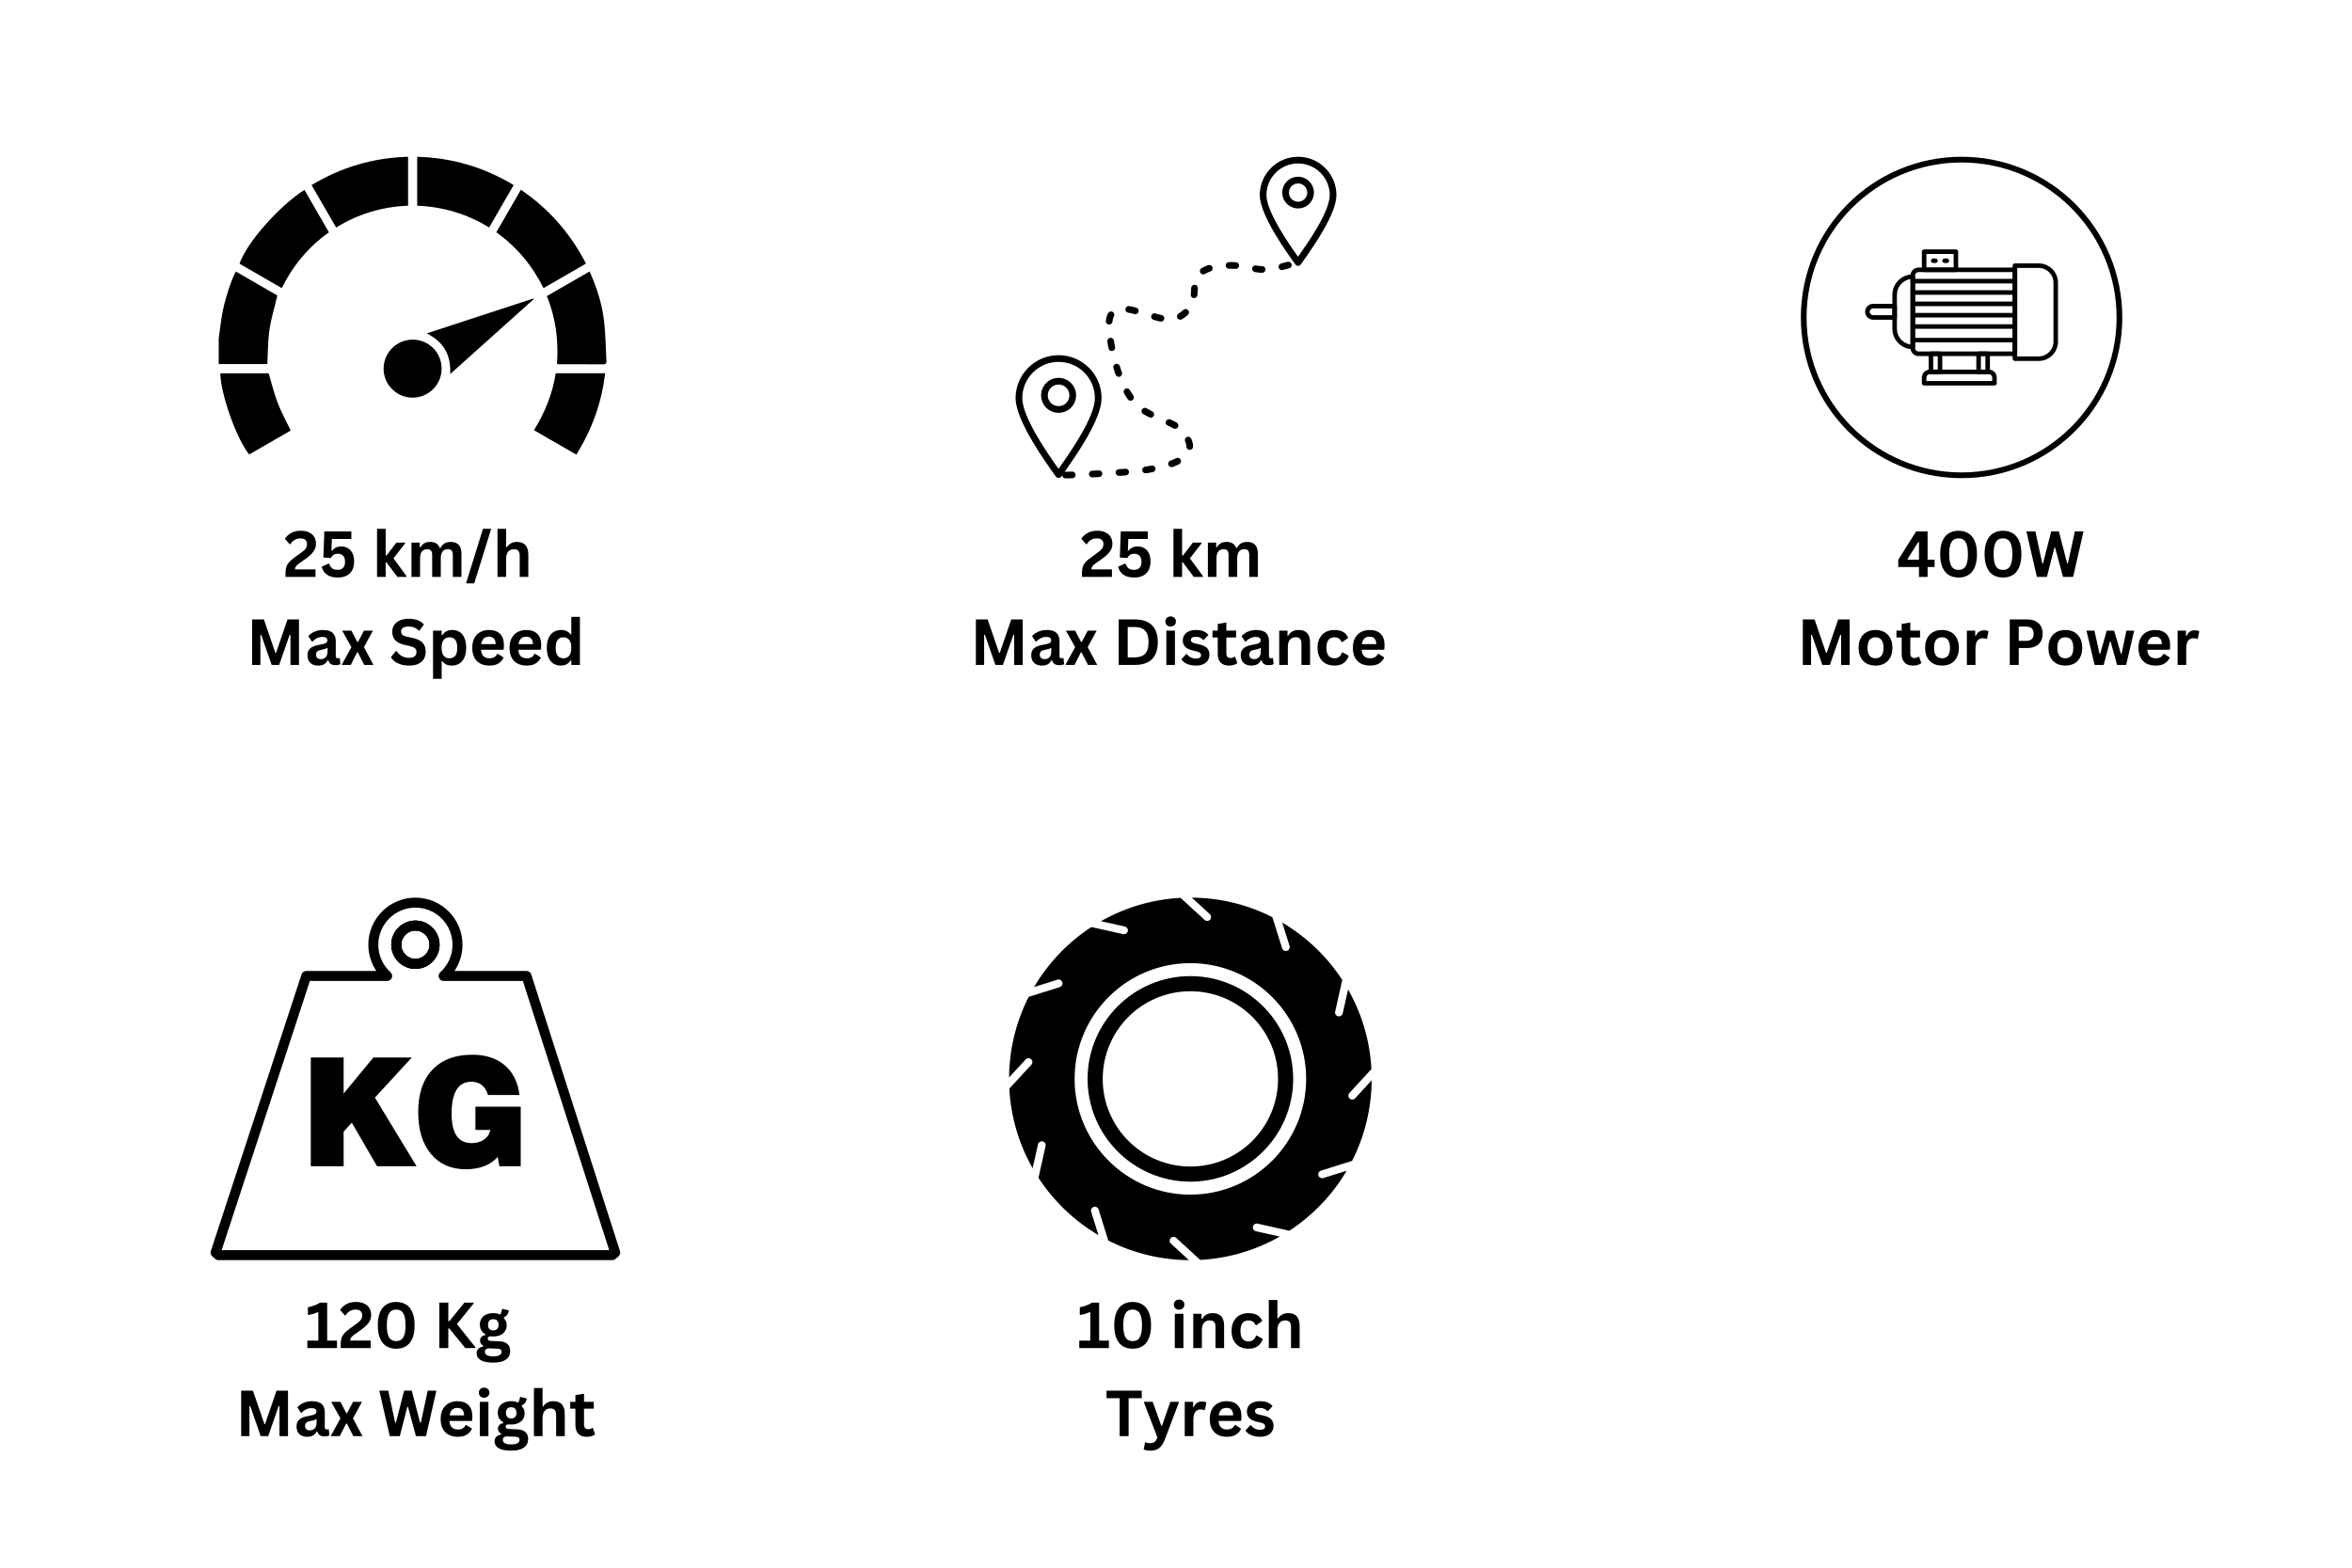 <svg version="1.0" preserveAspectRatio="xMidYMid meet" height="800" viewBox="0 0 900 600" zoomAndPan="magnify" width="1200" xmlns:xlink="http://www.w3.org/1999/xlink" xmlns="http://www.w3.org/2000/svg"><defs><g></g><clipPath id="bb8c7c4d7d"><path clip-rule="nonzero" d="M 83.648 60 L 232.148 60 L 232.148 174 L 83.648 174 Z M 83.648 60"></path></clipPath><clipPath id="0dd67cf002"><path clip-rule="nonzero" d="M 482 60 L 511.598 60 L 511.598 102 L 482 102 Z M 482 60"></path></clipPath><clipPath id="880dc7e642"><path clip-rule="nonzero" d="M 388.598 135 L 422 135 L 422 183 L 388.598 183 Z M 388.598 135"></path></clipPath><clipPath id="22ff6b3aed"><path clip-rule="nonzero" d="M 406 100 L 495 100 L 495 183 L 406 183 Z M 406 100"></path></clipPath><clipPath id="a02feb6bed"><path clip-rule="nonzero" d="M 689.105 60 L 812.105 60 L 812.105 183 L 689.105 183 Z M 689.105 60"></path></clipPath><clipPath id="c39207bc8b"><path clip-rule="nonzero" d="M 80.582 343.555 L 237.328 343.555 L 237.328 482.289 L 80.582 482.289 Z M 80.582 343.555"></path></clipPath><clipPath id="93a1486958"><path clip-rule="nonzero" d="M 386.129 343.547 L 524.879 343.547 L 524.879 482.297 L 386.129 482.297 Z M 386.129 343.547"></path></clipPath></defs><rect fill-opacity="1" height="720" y="-60" fill="#ffffff" width="1080" x="-90"></rect><rect fill-opacity="1" height="720" y="-60" fill="#ffffff" width="1080" x="-90"></rect><path stroke-miterlimit="4" stroke-opacity="1" stroke-width="3" stroke="#ffffff" d="M 1.5 3 L 1.5 797 M 400.5 3 L 400.5 797 M 799.5 3 L 799.5 797 M 1198.5 3 L 1198.5 797 M -0 1.5 L 1200 1.5 M -0 400 L 1200 400 M -0 798.5 L 1200 798.5" stroke-linejoin="miter" fill-rule="nonzero" fill="#000000" fill-opacity="1" transform="matrix(0.75, 0, 0, 0.75, 0, 0)" stroke-linecap="butt"></path><g clip-path="url(#bb8c7c4d7d)"><path fill-rule="nonzero" fill-opacity="1" d="M 103.121 126.172 C 103.758 121.824 105.078 117.574 106.133 113.102 L 90.27 103.938 C 88.465 106.965 85.691 115.715 84.867 121.047 C 84.434 123.852 84.086 126.668 83.695 129.477 L 83.695 139.332 L 102.285 139.332 C 102.539 134.883 102.488 130.477 103.121 126.172 Z M 196.551 70.82 C 185.125 63.961 172.918 60.355 159.637 60.012 L 159.637 78.727 C 169.516 79.133 178.656 81.836 187.168 87.07 Z M 156.152 60 C 142.809 60.379 130.598 63.988 119.227 70.832 C 122.387 76.305 125.484 81.66 128.617 87.078 C 137.191 81.805 146.344 79.137 156.152 78.707 Z M 91.664 100.938 L 107.82 110.273 C 112.105 101.547 118.086 94.48 125.867 88.902 L 116.484 72.656 C 106.551 79.074 94.32 93.02 91.664 100.938 Z M 207.973 110.273 L 224.23 100.887 C 218.289 89.34 210.082 79.961 199.316 72.617 L 189.91 88.906 C 197.777 94.516 203.688 101.645 207.973 110.273 Z M 232.035 138.008 C 231.773 132.957 231.73 127.883 231.145 122.867 C 230.391 116.332 228.387 110.09 225.602 103.887 L 209.258 113.324 C 212.676 121.711 213.773 130.379 213.141 139.25 C 213.336 139.32 213.535 139.371 213.738 139.406 C 219.477 139.414 225.215 139.406 230.957 139.441 C 232.098 139.449 232.074 138.742 232.035 138.008 Z M 102.805 142.875 L 84.301 142.875 C 84.41 150.82 90.602 168.215 95.363 173.941 L 111.242 164.77 C 109.512 161.16 107.617 157.727 106.227 154.109 C 104.824 150.461 103.922 146.613 102.805 142.875 Z M 204.32 164.641 L 220.535 174 C 226.523 164.348 230.273 154.074 231.543 142.855 L 212.648 142.855 C 211.426 150.719 208.523 157.867 204.32 164.641 Z M 157.91 129.992 C 157.184 129.992 156.461 130.059 155.746 130.199 C 155.031 130.34 154.336 130.551 153.664 130.824 C 152.992 131.102 152.352 131.441 151.742 131.848 C 151.137 132.25 150.574 132.707 150.059 133.223 C 149.543 133.734 149.082 134.293 148.676 134.898 C 148.27 135.504 147.926 136.141 147.645 136.812 C 147.363 137.484 147.152 138.18 147.008 138.891 C 146.863 139.605 146.789 140.328 146.785 141.055 C 146.785 141.785 146.852 142.504 146.992 143.223 C 147.133 143.938 147.34 144.629 147.617 145.305 C 147.891 145.977 148.23 146.617 148.633 147.227 C 149.035 147.832 149.492 148.395 150.008 148.914 C 150.52 149.43 151.078 149.891 151.684 150.297 C 152.285 150.707 152.922 151.051 153.594 151.332 C 154.266 151.613 154.961 151.824 155.672 151.973 C 156.387 152.117 157.109 152.191 157.836 152.195 C 158.562 152.195 159.285 152.129 160 151.988 C 160.715 151.852 161.41 151.645 162.086 151.367 C 162.758 151.094 163.398 150.754 164.008 150.352 C 164.613 149.949 165.176 149.492 165.695 148.98 C 166.211 148.469 166.672 147.91 167.082 147.305 C 167.488 146.703 167.832 146.062 168.117 145.395 C 168.398 144.723 168.613 144.027 168.758 143.316 C 168.902 142.602 168.977 141.879 168.98 141.152 C 168.992 140.422 168.926 139.695 168.793 138.977 C 168.656 138.258 168.453 137.559 168.176 136.879 C 167.902 136.203 167.562 135.559 167.16 134.945 C 166.758 134.336 166.301 133.77 165.785 133.25 C 165.27 132.73 164.707 132.27 164.102 131.859 C 163.492 131.453 162.852 131.109 162.176 130.828 C 161.5 130.551 160.801 130.34 160.086 130.199 C 159.367 130.059 158.641 129.988 157.91 129.992 Z M 163.293 127.594 C 169.719 130.82 172.66 135.852 172.262 143.168 L 204.262 114.473 C 204.207 114.395 204.156 114.32 204.105 114.246 Z M 163.293 127.594" fill="#000000"></path></g><g clip-path="url(#0dd67cf002)"><path fill-rule="nonzero" fill-opacity="1" d="M 505.281 66.105 C 503.09 63.914 500.062 62.559 496.719 62.559 C 493.375 62.559 490.348 63.914 488.156 66.105 C 485.969 68.293 484.613 71.32 484.613 74.664 C 484.613 80.941 493.004 93.102 496.703 98.273 L 496.711 98.262 C 500.613 92.699 508.824 80.996 508.824 74.664 C 508.824 71.32 507.469 68.293 505.281 66.105 Z M 496.719 60 C 500.77 60 504.434 61.641 507.086 64.293 C 509.742 66.949 511.383 70.613 511.383 74.664 C 511.383 81.793 502.852 93.949 498.797 99.73 C 498.34 100.387 497.926 100.973 497.77 101.203 L 496.719 100.477 L 497.77 101.203 C 497.371 101.785 496.574 101.93 495.992 101.531 C 495.836 101.422 495.711 101.285 495.621 101.133 L 495.531 101.008 C 492.445 96.73 482.055 82.332 482.055 74.664 C 482.055 70.613 483.695 66.949 486.352 64.293 C 489.004 61.641 492.672 60 496.719 60" fill="#000000"></path></g><path fill-rule="nonzero" fill-opacity="1" d="M 499.195 71.23 C 498.559 70.598 497.688 70.207 496.719 70.207 C 495.754 70.207 494.875 70.598 494.242 71.23 C 493.609 71.867 493.219 72.742 493.219 73.707 C 493.219 74.676 493.609 75.551 494.242 76.184 C 494.875 76.816 495.754 77.211 496.719 77.211 C 497.688 77.211 498.559 76.816 499.195 76.184 C 499.828 75.551 500.219 74.676 500.219 73.707 C 500.219 72.742 499.828 71.867 499.195 71.23 Z M 496.719 67.648 C 498.391 67.648 499.906 68.328 501.004 69.426 C 502.098 70.52 502.777 72.035 502.777 73.707 C 502.777 75.379 502.098 76.895 501.004 77.992 C 499.906 79.09 498.391 79.77 496.719 79.77 C 495.047 79.77 493.531 79.09 492.434 77.992 C 491.336 76.895 490.66 75.379 490.66 73.707 C 490.66 72.035 491.336 70.52 492.434 69.426 C 493.531 68.328 495.047 67.648 496.719 67.648" fill="#000000"></path><g clip-path="url(#880dc7e642)"><path fill-rule="nonzero" fill-opacity="1" d="M 414.895 142.57 C 412.379 140.055 408.906 138.5 405.07 138.5 C 401.234 138.5 397.762 140.055 395.246 142.57 C 392.734 145.082 391.18 148.555 391.18 152.391 C 391.18 159.641 400.93 173.688 405.055 179.445 L 405.199 179.238 C 409.637 172.914 418.965 159.621 418.965 152.391 C 418.965 148.555 417.41 145.082 414.895 142.57 Z M 405.07 135.941 C 409.613 135.941 413.727 137.785 416.703 140.762 C 419.68 143.738 421.52 147.852 421.52 152.391 C 421.52 160.422 411.875 174.168 407.289 180.707 C 406.777 181.434 406.32 182.082 406.121 182.375 L 405.07 181.652 L 406.125 182.379 C 405.723 182.957 404.926 183.105 404.344 182.703 C 404.188 182.594 404.062 182.457 403.973 182.305 L 403.863 182.152 C 400.375 177.316 388.621 161.031 388.621 152.391 C 388.621 147.852 390.461 143.738 393.438 140.762 C 396.418 137.785 400.527 135.941 405.07 135.941" fill="#000000"></path></g><path fill-rule="nonzero" fill-opacity="1" d="M 408 148.383 C 407.25 147.633 406.215 147.168 405.07 147.168 C 403.926 147.168 402.895 147.633 402.145 148.383 C 401.395 149.133 400.93 150.164 400.93 151.309 C 400.93 152.453 401.395 153.488 402.145 154.234 C 402.895 154.984 403.926 155.449 405.07 155.449 C 406.215 155.449 407.25 154.984 408 154.234 C 408.746 153.488 409.211 152.453 409.211 151.309 C 409.211 150.164 408.746 149.133 408 148.383 Z M 405.07 144.613 C 406.922 144.613 408.594 145.363 409.805 146.574 C 411.02 147.785 411.766 149.461 411.766 151.309 C 411.766 153.156 411.02 154.832 409.805 156.043 C 408.594 157.258 406.922 158.004 405.07 158.004 C 403.223 158.004 401.547 157.258 400.336 156.043 C 399.125 154.832 398.375 153.156 398.375 151.309 C 398.375 149.461 399.125 147.785 400.336 146.574 C 401.547 145.363 403.223 144.613 405.07 144.613" fill="#000000"></path><g clip-path="url(#22ff6b3aed)"><path fill-rule="nonzero" fill-opacity="1" d="M 480.645 101.605 C 479.887 101.465 479.176 102.031 479.137 102.801 C 479.109 103.441 479.555 104.004 480.184 104.121 L 480.203 104.125 L 480.273 104.137 L 480.348 104.148 L 480.426 104.164 L 480.496 104.176 L 480.867 104.234 L 480.938 104.242 L 481.012 104.254 L 481.086 104.262 L 481.16 104.273 L 481.23 104.281 L 481.305 104.293 L 481.379 104.301 L 481.449 104.309 L 481.523 104.316 L 481.594 104.324 L 481.668 104.332 L 481.738 104.34 L 481.812 104.344 L 481.883 104.352 L 481.957 104.359 L 482.027 104.363 L 482.098 104.371 L 482.172 104.375 L 482.242 104.379 L 482.312 104.387 L 482.383 104.391 L 482.457 104.395 L 482.809 104.414 L 482.879 104.414 L 482.914 104.418 C 484.004 104.453 484.637 103.184 483.949 102.336 C 483.711 102.043 483.375 101.871 483 101.859 L 482.914 101.859 L 482.852 101.855 L 482.793 101.852 L 482.668 101.844 L 482.609 101.844 L 482.484 101.836 L 482.422 101.828 L 482.359 101.824 L 482.301 101.82 L 482.238 101.816 L 482.176 101.809 L 482.051 101.801 L 481.988 101.793 L 481.926 101.789 L 481.613 101.75 L 481.551 101.746 L 481.488 101.738 L 481.422 101.727 L 481.234 101.703 L 481.172 101.691 L 481.105 101.684 L 481.043 101.672 L 480.918 101.652 L 480.852 101.641 L 480.789 101.629 L 480.727 101.621 L 480.66 101.609 Z M 470.281 100.309 C 469.77 100.32 469.332 100.613 469.125 101.086 C 468.766 101.938 469.395 102.875 470.32 102.867 L 470.352 102.863 L 471.402 102.863 L 471.488 102.867 L 471.574 102.867 L 471.664 102.871 L 471.75 102.871 L 471.922 102.879 L 472.008 102.879 L 472.098 102.883 L 472.27 102.891 L 472.355 102.891 L 472.785 102.91 L 472.789 102.91 C 473.949 102.965 474.578 101.59 473.777 100.75 C 473.547 100.512 473.258 100.379 472.926 100.359 L 472.918 100.359 L 472.824 100.352 L 472.645 100.344 L 472.551 100.34 L 472.367 100.332 L 472.273 100.328 L 472.184 100.328 L 471.902 100.316 L 471.812 100.316 L 471.719 100.312 L 471.625 100.312 L 471.531 100.309 L 471.344 100.309 L 471.25 100.305 L 470.406 100.305 L 470.312 100.309 Z M 459.75 102.652 C 458.734 103.273 459.035 104.816 460.219 105.008 C 460.52 105.055 460.812 104.996 461.074 104.84 L 461.082 104.832 L 461.137 104.801 L 461.188 104.77 L 461.242 104.738 L 461.297 104.711 L 461.406 104.648 L 461.465 104.617 L 461.52 104.59 L 461.637 104.527 L 461.691 104.5 L 461.754 104.473 L 461.812 104.441 L 461.871 104.414 L 461.992 104.359 L 462.055 104.328 L 462.242 104.246 L 462.309 104.223 L 462.371 104.195 L 462.438 104.168 L 462.5 104.141 L 462.566 104.117 L 462.633 104.09 L 462.699 104.066 L 462.836 104.016 L 462.902 103.992 L 463.043 103.945 L 463.109 103.922 L 463.141 103.91 C 464.289 103.523 464.312 101.914 463.172 101.492 C 462.902 101.395 462.609 101.395 462.336 101.484 L 462.297 101.496 L 462.211 101.523 L 462.129 101.555 L 462.047 101.582 L 461.965 101.613 L 461.887 101.641 L 461.805 101.672 L 461.723 101.699 L 461.645 101.73 L 461.562 101.762 L 461.484 101.797 L 461.406 101.828 L 461.324 101.859 L 461.246 101.891 L 461.09 101.961 L 461.016 101.992 L 460.859 102.062 L 460.785 102.098 L 460.707 102.137 L 460.559 102.207 L 460.484 102.246 L 460.336 102.32 L 460.188 102.398 L 460.117 102.441 L 460.043 102.48 L 459.973 102.52 L 459.902 102.562 L 459.828 102.605 L 459.758 102.645 Z M 455.645 112.688 C 455.535 113.879 456.965 114.559 457.82 113.719 C 458.035 113.504 458.16 113.238 458.191 112.938 L 458.195 112.863 L 458.203 112.793 L 458.219 112.645 L 458.223 112.574 L 458.23 112.5 L 458.238 112.359 L 458.246 112.285 L 458.25 112.219 L 458.254 112.145 L 458.262 112.074 L 458.281 111.723 L 458.285 111.656 L 458.289 111.586 L 458.293 111.52 L 458.297 111.449 L 458.301 111.383 L 458.305 111.312 L 458.309 111.246 L 458.312 111.176 L 458.34 110.711 L 458.344 110.648 L 458.344 110.582 L 458.352 110.516 L 458.352 110.453 L 458.359 110.387 L 458.359 110.344 C 458.387 109.895 458.191 109.477 457.824 109.215 C 457.004 108.641 455.879 109.18 455.809 110.176 L 455.805 110.227 L 455.801 110.293 L 455.797 110.363 L 455.789 110.496 L 455.781 110.637 L 455.777 110.699 L 455.773 110.77 L 455.77 110.836 L 455.766 110.906 L 455.742 111.305 L 455.738 111.375 L 455.738 111.441 L 455.734 111.508 L 455.727 111.574 L 455.727 111.641 L 455.723 111.703 L 455.719 111.77 L 455.711 111.84 L 455.707 111.906 L 455.703 111.969 L 455.691 112.168 L 455.684 112.23 L 455.676 112.363 L 455.668 112.43 L 455.664 112.492 L 455.656 112.559 L 455.652 112.621 Z M 450.961 120.004 C 450.555 120.262 450.328 120.719 450.371 121.199 C 450.465 122.152 451.512 122.672 452.328 122.164 L 452.34 122.156 L 452.449 122.09 L 452.559 122.02 L 452.875 121.809 L 453.078 121.668 L 453.176 121.598 L 453.277 121.527 L 453.375 121.457 L 453.469 121.383 L 453.566 121.312 L 453.66 121.238 L 453.754 121.168 L 453.844 121.098 L 453.934 121.023 L 454.023 120.953 L 454.113 120.879 L 454.371 120.656 L 454.453 120.586 L 454.535 120.512 L 454.555 120.496 C 455.352 119.762 454.934 118.434 453.859 118.285 C 453.473 118.238 453.109 118.352 452.824 118.613 L 452.82 118.613 L 452.754 118.672 L 452.688 118.734 L 452.547 118.852 L 452.477 118.914 L 452.402 118.973 L 452.328 119.035 L 452.18 119.152 L 452.102 119.215 L 452.023 119.273 L 451.941 119.332 L 451.863 119.395 L 451.777 119.453 L 451.695 119.516 L 451.523 119.633 L 451.438 119.695 L 451.258 119.812 L 451.164 119.875 L 451.07 119.934 L 450.977 119.996 Z M 442.125 119.953 C 441.117 119.664 440.207 120.66 440.582 121.641 C 440.73 122.02 441.031 122.301 441.426 122.414 L 441.539 122.445 L 441.684 122.484 L 441.828 122.527 L 442.406 122.684 L 442.695 122.758 L 442.84 122.797 L 442.984 122.832 L 443.125 122.867 L 443.27 122.902 L 443.41 122.938 L 443.555 122.973 L 443.695 123.004 L 443.84 123.035 L 443.98 123.066 C 445.121 123.309 445.961 122.047 445.301 121.082 C 445.109 120.816 444.844 120.641 444.527 120.57 L 444.398 120.539 L 444.27 120.512 L 443.738 120.387 L 443.605 120.352 L 443.469 120.316 L 443.336 120.285 L 443.199 120.246 L 442.789 120.141 L 442.516 120.062 L 442.375 120.023 L 442.238 119.984 Z M 434.762 117.734 L 434.098 120.207 Z M 432.156 117.152 C 431.668 117.066 431.176 117.27 430.887 117.68 C 430.352 118.453 430.789 119.5 431.711 119.672 L 431.785 119.684 L 431.906 119.707 L 432.027 119.727 L 432.152 119.754 L 432.402 119.801 L 432.531 119.828 L 432.656 119.855 L 432.785 119.883 L 433.043 119.945 L 433.172 119.973 L 433.305 120.004 L 433.434 120.039 L 433.699 120.102 L 433.832 120.137 L 433.969 120.172 L 434.098 120.207 L 434.102 120.207 C 435.273 120.508 436.172 119.191 435.453 118.207 C 435.277 117.973 435.043 117.812 434.762 117.734 L 434.758 117.734 L 434.613 117.699 L 434.473 117.66 L 434.328 117.625 L 434.047 117.555 L 433.902 117.52 L 433.762 117.484 L 433.621 117.453 L 433.48 117.418 L 433.199 117.355 L 433.062 117.328 L 432.922 117.297 L 432.781 117.27 L 432.508 117.215 L 432.367 117.191 L 432.23 117.164 Z M 424 119.867 L 426.246 121.094 Z M 423.16 122.766 C 423.098 123.27 423.328 123.746 423.758 124.016 C 424.547 124.5 425.582 124.012 425.695 123.09 L 425.711 122.988 L 425.727 122.859 L 425.766 122.617 L 425.789 122.5 L 425.809 122.383 L 425.832 122.273 L 425.859 122.164 L 425.914 121.953 L 425.941 121.855 L 425.973 121.758 L 426.004 121.668 L 426.035 121.574 L 426.07 121.488 L 426.102 121.402 L 426.137 121.324 L 426.172 121.242 L 426.246 121.094 C 426.469 120.684 426.453 120.188 426.203 119.793 C 425.68 118.977 424.465 119.016 424 119.867 L 423.977 119.918 L 423.852 120.168 L 423.793 120.297 L 423.684 120.562 L 423.633 120.699 L 423.586 120.836 L 423.492 121.117 L 423.453 121.266 L 423.41 121.41 L 423.375 121.559 L 423.305 121.863 L 423.273 122.02 L 423.246 122.176 L 423.219 122.336 L 423.172 122.664 Z M 424.18 133.32 C 424.402 134.445 425.871 134.734 426.508 133.773 C 426.691 133.484 426.754 133.168 426.691 132.832 L 426.684 132.809 L 426.66 132.676 L 426.633 132.539 L 426.609 132.406 L 426.582 132.27 L 426.559 132.137 L 426.535 132 L 426.484 131.734 L 426.461 131.602 L 426.438 131.465 L 426.414 131.336 L 426.391 131.203 L 426.348 130.938 L 426.324 130.805 L 426.305 130.676 L 426.281 130.543 L 426.262 130.41 L 426.25 130.359 C 426.062 129.195 424.543 128.879 423.906 129.875 C 423.738 130.145 423.68 130.445 423.727 130.758 L 423.734 130.82 L 423.758 130.953 L 423.777 131.09 L 423.801 131.223 L 423.895 131.77 L 423.918 131.91 L 423.941 132.047 L 423.969 132.184 L 423.992 132.324 L 424.016 132.461 L 424.043 132.598 L 424.07 132.738 L 424.094 132.879 L 424.121 133.016 L 424.176 133.297 Z M 426.883 143.375 C 427.297 144.504 428.879 144.504 429.293 143.383 C 429.395 143.094 429.395 142.805 429.293 142.516 L 429.281 142.484 L 429.141 142.074 L 429.09 141.938 L 429.047 141.801 L 428.859 141.254 L 428.816 141.117 L 428.77 140.98 L 428.727 140.84 L 428.684 140.703 L 428.637 140.566 L 428.594 140.426 L 428.551 140.289 L 428.508 140.148 L 428.508 140.145 C 428.371 139.711 428.031 139.387 427.59 139.277 C 426.621 139.043 425.777 139.938 426.062 140.895 L 426.066 140.906 L 426.152 141.191 L 426.387 141.914 L 426.434 142.055 L 426.48 142.199 L 426.574 142.484 L 426.625 142.629 L 426.672 142.77 L 426.723 142.914 L 426.773 143.055 L 426.824 143.199 Z M 431.562 152.82 C 432.191 153.727 433.613 153.453 433.859 152.375 C 433.938 152.02 433.867 151.656 433.66 151.359 L 433.625 151.305 L 433.555 151.199 L 433.48 151.098 L 433.41 150.992 L 433.34 150.883 L 433.199 150.672 L 433.125 150.562 L 433.059 150.453 L 432.918 150.234 L 432.852 150.125 L 432.781 150.012 L 432.715 149.902 L 432.645 149.789 L 432.445 149.449 L 432.375 149.332 L 432.355 149.293 C 431.809 148.348 430.418 148.469 430.039 149.496 C 429.914 149.855 429.945 150.23 430.133 150.562 L 430.164 150.613 L 430.234 150.734 L 430.305 150.859 L 430.379 150.984 L 430.824 151.711 L 430.902 151.832 L 430.977 151.949 L 431.445 152.652 L 431.527 152.766 Z M 439.77 159.719 C 440.812 160.238 441.953 159.207 441.539 158.117 C 441.426 157.816 441.207 157.578 440.918 157.434 L 440.859 157.402 L 440.766 157.355 L 440.668 157.309 L 440.574 157.258 L 440.477 157.207 L 440.379 157.16 L 440.281 157.109 L 440.188 157.059 L 440.09 157.008 L 439.988 156.957 L 439.891 156.902 L 439.695 156.801 L 439.594 156.746 L 439.496 156.691 L 439.395 156.641 L 439.297 156.586 L 439.094 156.477 L 438.992 156.418 L 438.891 156.363 L 438.801 156.312 L 438.727 156.27 C 437.746 155.699 436.559 156.609 436.852 157.707 C 436.941 158.035 437.148 158.312 437.445 158.484 L 437.539 158.535 L 437.758 158.66 L 437.863 158.719 L 437.969 158.773 L 438.18 158.891 L 438.285 158.945 L 438.387 159 L 438.492 159.059 L 438.594 159.113 L 438.699 159.168 L 438.801 159.219 L 438.902 159.273 L 439.008 159.328 L 439.211 159.434 L 439.312 159.484 L 439.41 159.535 L 439.613 159.637 L 439.711 159.688 Z M 449.016 163.969 C 450.082 164.551 451.277 163.477 450.812 162.355 C 450.699 162.086 450.512 161.879 450.258 161.734 L 450.199 161.703 L 450.133 161.664 L 450.07 161.629 L 449.605 161.383 L 449.535 161.348 L 449.469 161.312 L 449.402 161.281 L 449.336 161.246 L 449.266 161.211 L 449.199 161.176 L 449.129 161.145 L 449.059 161.109 L 448.992 161.078 L 448.922 161.043 L 448.855 161.008 L 448.785 160.977 L 448.715 160.941 L 448.645 160.91 L 448.574 160.875 L 448.504 160.844 L 448.434 160.809 L 448.363 160.777 L 448.289 160.746 L 448.219 160.711 L 448.078 160.648 L 448.004 160.613 L 447.934 160.582 L 447.867 160.551 C 446.914 160.125 445.871 160.965 446.094 161.988 C 446.18 162.387 446.449 162.719 446.82 162.887 L 446.883 162.914 L 446.953 162.945 L 447.086 163.008 L 447.156 163.039 L 447.223 163.066 L 447.488 163.191 L 447.551 163.223 L 447.684 163.285 L 447.746 163.316 L 447.812 163.344 L 448.188 163.531 L 448.246 163.562 L 448.371 163.625 L 448.43 163.656 L 448.488 163.684 L 448.551 163.719 L 448.727 163.812 L 448.785 163.84 L 448.84 163.875 Z M 453.98 170.914 C 453.988 171.328 454.188 171.703 454.527 171.945 C 455.379 172.543 456.551 171.922 456.539 170.883 L 456.539 170.762 L 456.535 170.672 L 456.531 170.578 L 456.516 170.391 L 456.508 170.293 L 456.473 170.012 L 456.457 169.918 L 456.438 169.82 L 456.422 169.727 L 456.402 169.633 L 456.383 169.535 L 456.336 169.348 L 456.312 169.25 L 456.285 169.156 L 456.258 169.059 L 456.227 168.965 L 456.199 168.867 L 456.164 168.773 L 456.133 168.676 L 456.098 168.582 L 456.066 168.492 L 456.031 168.406 L 456 168.32 L 455.93 168.148 L 455.898 168.062 L 455.863 167.98 L 455.844 167.938 C 455.406 166.887 453.918 166.891 453.48 167.945 C 453.355 168.262 453.352 168.605 453.484 168.922 L 453.5 168.953 L 453.527 169.027 L 453.586 169.168 L 453.695 169.465 L 453.723 169.531 L 453.746 169.598 L 453.766 169.66 L 453.785 169.727 L 453.824 169.852 L 453.84 169.914 L 453.859 169.977 L 453.871 170.039 L 453.887 170.098 L 453.898 170.16 L 453.922 170.277 L 453.934 170.332 L 453.941 170.391 L 453.957 170.504 L 453.965 170.562 L 453.98 170.781 Z M 447.848 176.309 C 446.887 176.672 446.711 177.93 447.535 178.543 C 447.887 178.793 448.32 178.859 448.73 178.711 L 448.785 178.691 L 448.891 178.648 L 449 178.609 L 449.105 178.57 L 449.211 178.527 L 449.32 178.484 L 449.422 178.445 L 449.633 178.359 L 449.738 178.32 L 450.043 178.191 L 450.145 178.145 L 450.348 178.059 L 450.445 178.012 L 450.543 177.969 L 450.645 177.922 L 450.742 177.879 L 450.938 177.785 L 451.031 177.738 L 451.129 177.691 L 451.211 177.652 C 452.176 177.168 452.145 175.777 451.156 175.34 C 450.805 175.184 450.414 175.191 450.066 175.363 L 449.996 175.398 L 449.914 175.441 L 449.742 175.52 L 449.656 175.562 L 449.484 175.641 L 449.395 175.68 L 449.309 175.723 L 449.219 175.758 L 449.129 175.801 L 449.039 175.84 L 448.949 175.875 L 448.668 175.992 L 448.578 176.031 L 448.48 176.066 L 448.387 176.105 L 448.289 176.141 L 448.191 176.18 L 448.098 176.215 L 448 176.254 L 447.898 176.289 Z M 438.156 178.609 C 437 178.797 436.676 180.297 437.652 180.945 C 437.922 181.121 438.23 181.184 438.547 181.137 L 438.559 181.137 L 438.695 181.113 L 438.832 181.094 L 438.969 181.07 L 439.105 181.051 L 439.238 181.027 L 439.375 181.008 L 439.508 180.984 L 439.781 180.938 L 440.047 180.891 L 440.184 180.871 L 440.316 180.848 L 440.449 180.82 L 440.586 180.797 L 440.984 180.727 L 441.109 180.703 C 441.586 180.613 441.961 180.27 442.102 179.809 C 442.367 178.891 441.578 178.016 440.637 178.188 L 440.516 178.211 L 440.391 178.234 L 439.875 178.328 L 439.742 178.352 L 439.613 178.371 L 439.484 178.395 L 439.352 178.418 L 439.223 178.438 L 439.094 178.461 L 438.961 178.484 L 438.828 178.504 L 438.699 178.523 L 438.566 178.547 L 438.434 178.566 L 438.301 178.59 L 438.172 178.609 Z M 428.09 179.566 C 426.926 179.645 426.465 181.102 427.375 181.84 C 427.633 182.043 427.93 182.137 428.254 182.117 L 428.383 182.109 L 428.52 182.098 L 428.652 182.09 L 428.789 182.082 L 429.055 182.066 L 429.188 182.055 L 429.703 182.023 L 429.953 182.008 L 430.074 182 L 430.195 181.988 L 430.438 181.973 L 430.789 181.949 L 430.812 181.949 C 431.301 181.914 431.723 181.609 431.91 181.156 C 432.266 180.281 431.578 179.332 430.637 179.398 L 430.613 179.398 L 430.5 179.406 L 430.148 179.43 L 429.906 179.445 L 429.656 179.461 L 429.531 179.473 L 429.406 179.48 L 428.891 179.512 L 428.758 179.523 L 428.621 179.531 L 428.488 179.539 L 428.352 179.547 L 428.219 179.555 Z M 417.895 180.16 C 417.16 180.199 416.621 180.828 416.688 181.559 C 416.758 182.246 417.336 182.746 418.027 182.711 L 418.16 182.707 L 418.324 182.699 L 418.488 182.688 L 418.652 182.68 L 418.82 182.672 L 418.984 182.664 L 419.148 182.652 L 419.477 182.637 L 419.645 182.629 L 419.809 182.617 L 419.973 182.609 L 420.141 182.602 L 420.305 182.59 L 420.469 182.582 L 420.586 182.578 C 421.086 182.547 421.504 182.242 421.699 181.781 C 422.051 180.914 421.379 179.969 420.445 180.023 L 420.328 180.027 L 420.164 180.039 L 419.836 180.055 L 419.672 180.066 L 419.504 180.074 L 419.176 180.09 L 419.012 180.102 L 418.52 180.125 L 418.355 180.137 L 418.027 180.152 Z M 407.73 180.535 C 407.234 180.539 406.801 180.816 406.586 181.258 C 406.18 182.117 406.801 183.09 407.746 183.09 L 408.141 183.09 L 408.25 183.086 L 408.469 183.086 L 408.582 183.082 L 408.695 183.082 L 408.812 183.078 L 408.926 183.074 L 409.043 183.074 L 409.164 183.07 L 409.285 183.07 L 409.527 183.062 L 409.652 183.059 L 409.777 183.059 L 409.902 183.055 L 410.289 183.043 L 410.332 183.043 C 411.516 183 412.016 181.527 411.102 180.773 C 410.859 180.574 410.57 180.477 410.258 180.484 L 410.215 180.488 L 410.09 180.488 L 409.836 180.496 L 409.711 180.5 L 409.469 180.508 L 409.348 180.508 L 409.227 180.512 L 409.109 180.516 L 408.992 180.516 L 408.879 180.52 L 408.766 180.52 L 408.652 180.523 L 408.543 180.523 L 408.434 180.527 L 408.324 180.527 L 408.219 180.531 L 407.906 180.531 L 407.809 180.535 Z M 493.273 102.699 C 494.41 102.449 494.652 100.938 493.641 100.344 C 493.359 100.184 493.047 100.133 492.73 100.203 C 491.879 100.387 491.039 100.641 490.199 100.863 C 489.078 101.164 488.902 102.672 489.926 103.227 C 490.215 103.383 490.543 103.414 490.855 103.332 C 491.66 103.121 492.461 102.879 493.273 102.699" fill="#000000"></path></g><path fill-rule="nonzero" fill-opacity="1" d="M 780.125 138.141 L 771.008 138.141 C 770.527 138.141 770.137 137.75 770.137 137.273 L 770.137 101.676 C 770.137 101.195 770.527 100.805 771.008 100.805 L 780.125 100.805 C 784.191 100.805 787.504 104.117 787.504 108.188 L 787.504 130.762 C 787.504 134.832 784.191 138.141 780.125 138.141 Z M 771.875 136.406 L 780.125 136.406 C 783.234 136.406 785.766 133.871 785.766 130.762 L 785.766 108.188 C 785.766 105.074 783.234 102.547 780.125 102.547 L 771.875 102.547 Z M 771.875 136.406" fill="#000000"></path><path fill-rule="nonzero" fill-opacity="1" d="M 771.008 136.262 L 734.105 136.262 C 732.43 136.262 731.066 134.898 731.066 133.219 L 731.066 105.438 C 731.066 103.762 732.43 102.398 734.105 102.398 L 771.008 102.398 C 771.484 102.398 771.875 102.785 771.875 103.266 L 771.875 135.391 C 771.875 135.871 771.484 136.262 771.008 136.262 Z M 734.105 104.133 C 733.387 104.133 732.805 104.719 732.805 105.438 L 732.805 133.219 C 732.805 133.938 733.387 134.523 734.105 134.523 L 770.137 134.523 L 770.137 104.133 Z M 734.105 104.133" fill="#000000"></path><path fill-rule="nonzero" fill-opacity="1" d="M 731.938 133.656 C 727.629 133.656 724.125 130.148 724.125 125.84 L 724.125 112.816 C 724.125 108.508 727.629 105.004 731.938 105.004 C 732.418 105.004 732.805 105.391 732.805 105.871 L 732.805 132.785 C 732.805 133.266 732.418 133.656 731.938 133.656 Z M 731.07 106.805 C 728.129 107.223 725.859 109.762 725.859 112.82 L 725.859 125.844 C 725.859 128.898 728.129 131.434 731.07 131.859 Z M 731.07 106.805" fill="#000000"></path><path fill-rule="nonzero" fill-opacity="1" d="M 724.988 122.367 L 716.742 122.367 C 715.062 122.367 713.699 121.004 713.699 119.328 C 713.699 117.652 715.062 116.289 716.742 116.289 L 724.988 116.289 C 725.469 116.289 725.859 116.68 725.859 117.156 L 725.859 121.5 C 725.859 121.98 725.469 122.367 724.988 122.367 Z M 716.742 118.027 C 716.027 118.027 715.441 118.609 715.441 119.328 C 715.441 120.047 716.027 120.633 716.742 120.633 L 724.125 120.633 L 724.125 118.027 Z M 716.742 118.027" fill="#000000"></path><path fill-rule="nonzero" fill-opacity="1" d="M 748.434 104.133 L 736.277 104.133 C 735.797 104.133 735.41 103.746 735.41 103.266 L 735.41 96.32 C 735.41 95.84 735.797 95.453 736.277 95.453 L 748.434 95.453 C 748.91 95.453 749.301 95.84 749.301 96.32 L 749.301 103.266 C 749.301 103.746 748.91 104.133 748.434 104.133 Z M 737.145 102.398 L 747.566 102.398 L 747.566 97.191 L 737.145 97.191 Z M 737.145 102.398" fill="#000000"></path><path fill-rule="nonzero" fill-opacity="1" d="M 740.617 100.664 L 739.75 100.664 C 739.27 100.664 738.883 100.273 738.883 99.793 C 738.883 99.316 739.27 98.926 739.75 98.926 L 740.617 98.926 C 741.098 98.926 741.488 99.316 741.488 99.793 C 741.488 100.273 741.098 100.664 740.617 100.664 Z M 740.617 100.664" fill="#000000"></path><path fill-rule="nonzero" fill-opacity="1" d="M 744.961 100.664 L 744.094 100.664 C 743.613 100.664 743.223 100.273 743.223 99.793 C 743.223 99.316 743.613 98.926 744.094 98.926 L 744.961 98.926 C 745.441 98.926 745.828 99.316 745.828 99.793 C 745.828 100.273 745.441 100.664 744.961 100.664 Z M 744.961 100.664" fill="#000000"></path><path fill-rule="nonzero" fill-opacity="1" d="M 742.355 143.207 L 738.883 143.207 C 738.402 143.207 738.012 142.816 738.012 142.336 L 738.012 135.391 C 738.012 134.91 738.402 134.523 738.883 134.523 L 742.355 134.523 C 742.836 134.523 743.223 134.91 743.223 135.391 L 743.223 142.336 C 743.223 142.816 742.836 143.207 742.355 143.207 Z M 739.75 141.469 L 741.488 141.469 L 741.488 136.262 L 739.75 136.262 Z M 739.75 141.469" fill="#000000"></path><path fill-rule="nonzero" fill-opacity="1" d="M 760.59 143.207 L 757.113 143.207 C 756.637 143.207 756.246 142.816 756.246 142.336 L 756.246 135.391 C 756.246 134.91 756.637 134.523 757.113 134.523 L 760.59 134.523 C 761.07 134.523 761.457 134.91 761.457 135.391 L 761.457 142.336 C 761.457 142.816 761.07 143.207 760.59 143.207 Z M 757.984 141.469 L 759.719 141.469 L 759.719 136.262 L 757.984 136.262 Z M 757.984 141.469" fill="#000000"></path><path fill-rule="nonzero" fill-opacity="1" d="M 763.191 147.547 L 736.277 147.547 C 735.797 147.547 735.41 147.156 735.41 146.676 L 735.41 144.508 C 735.41 142.832 736.773 141.465 738.449 141.465 L 761.023 141.465 C 762.699 141.465 764.062 142.828 764.062 144.508 L 764.062 146.676 C 764.062 147.16 763.672 147.547 763.191 147.547 Z M 737.145 145.812 L 762.328 145.812 L 762.328 144.508 C 762.328 143.789 761.742 143.207 761.023 143.207 L 738.449 143.207 C 737.73 143.207 737.145 143.789 737.145 144.508 Z M 737.145 145.812" fill="#000000"></path><path fill-rule="nonzero" fill-opacity="1" d="M 771.008 108.477 L 731.938 108.477 C 731.457 108.477 731.07 108.09 731.07 107.609 C 731.07 107.129 731.457 106.738 731.938 106.738 L 771.008 106.738 C 771.488 106.738 771.879 107.129 771.879 107.609 C 771.879 108.09 771.484 108.477 771.008 108.477 Z M 771.008 108.477" fill="#000000"></path><path fill-rule="nonzero" fill-opacity="1" d="M 771.008 112.816 L 731.938 112.816 C 731.457 112.816 731.07 112.43 731.07 111.949 C 731.07 111.469 731.457 111.082 731.938 111.082 L 771.008 111.082 C 771.488 111.082 771.879 111.469 771.879 111.949 C 771.879 112.43 771.484 112.816 771.008 112.816 Z M 771.008 112.816" fill="#000000"></path><path fill-rule="nonzero" fill-opacity="1" d="M 771.008 117.16 L 731.938 117.16 C 731.457 117.16 731.07 116.77 731.07 116.293 C 731.07 115.812 731.457 115.422 731.938 115.422 L 771.008 115.422 C 771.488 115.422 771.879 115.812 771.879 116.293 C 771.875 116.77 771.484 117.16 771.008 117.16 Z M 771.008 117.16" fill="#000000"></path><path fill-rule="nonzero" fill-opacity="1" d="M 771.008 121.5 L 731.938 121.5 C 731.457 121.5 731.07 121.109 731.07 120.633 C 731.07 120.152 731.457 119.762 731.938 119.762 L 771.008 119.762 C 771.488 119.762 771.879 120.152 771.879 120.633 C 771.875 121.109 771.484 121.5 771.008 121.5 Z M 771.008 121.5" fill="#000000"></path><path fill-rule="nonzero" fill-opacity="1" d="M 771.008 125.84 L 731.938 125.84 C 731.457 125.84 731.07 125.449 731.07 124.973 C 731.07 124.492 731.457 124.102 731.938 124.102 L 771.008 124.102 C 771.488 124.102 771.879 124.492 771.879 124.973 C 771.879 125.449 771.484 125.84 771.008 125.84 Z M 771.008 125.84" fill="#000000"></path><path fill-rule="nonzero" fill-opacity="1" d="M 771.008 131.051 L 731.938 131.051 C 731.457 131.051 731.07 130.664 731.07 130.184 C 731.07 129.703 731.457 129.312 731.938 129.312 L 771.008 129.312 C 771.488 129.312 771.879 129.703 771.879 130.184 C 771.875 130.664 771.484 131.051 771.008 131.051 Z M 771.008 131.051" fill="#000000"></path><g clip-path="url(#a02feb6bed)"><path fill-rule="nonzero" fill-opacity="1" d="M 807.27 97.559 C 804.176 90.234 799.742 83.66 794.094 78.012 C 788.449 72.367 781.871 67.934 774.543 64.832 C 766.957 61.625 758.902 60 750.605 60 C 742.305 60 734.25 61.625 726.664 64.832 C 719.34 67.93 712.762 72.363 707.113 78.012 C 701.469 83.656 697.035 90.234 693.938 97.559 C 690.73 105.145 689.105 113.203 689.105 121.5 C 689.105 129.797 690.73 137.855 693.938 145.441 C 697.035 152.766 701.465 159.34 707.113 164.988 C 712.762 170.633 719.336 175.066 726.664 178.168 C 734.25 181.375 742.305 183 750.605 183 C 758.902 183 766.957 181.375 774.543 178.168 C 781.867 175.07 788.445 170.637 794.094 164.988 C 799.738 159.344 804.172 152.766 807.27 145.441 C 810.477 137.855 812.105 129.797 812.105 121.5 C 812.105 113.195 810.477 105.141 807.27 97.559 Z M 809.918 121.5 C 809.918 154.207 783.309 180.812 750.605 180.812 C 717.898 180.812 691.289 154.207 691.289 121.5 C 691.289 88.793 717.898 62.188 750.605 62.188 C 783.309 62.188 809.918 88.793 809.918 121.5 Z M 809.918 121.5" fill="#000000"></path></g><path fill-rule="nonzero" fill-opacity="1" d="M 118.926 446.348 L 118.926 404.746 L 131.492 404.746 L 131.492 418.527 L 142.852 404.746 L 157.562 404.746 L 143.469 420.082 L 159.383 446.348 L 144.273 446.348 L 134.625 429.684 L 131.492 433.102 L 131.492 446.348 L 118.926 446.348" fill="#000000"></path><path fill-rule="nonzero" fill-opacity="1" d="M 191.082 446.348 L 190.465 442.762 C 189.035 444.363 187.312 445.555 185.293 446.332 C 183.273 447.113 180.926 447.508 178.246 447.508 C 172.602 447.508 168.152 445.555 164.902 441.645 C 161.652 437.738 160.027 432.387 160.027 425.59 C 160.027 418.641 161.84 413.25 165.465 409.418 C 169.09 405.59 174.176 403.672 180.711 403.672 C 185.855 403.672 190.004 405.02 193.156 407.711 C 196.309 410.402 198.18 414.199 198.77 419.094 L 186.738 419.094 C 186.258 417.438 185.477 416.176 184.395 415.309 C 183.316 414.441 181.98 414.008 180.391 414.008 C 177.852 414.008 175.957 415.035 174.695 417.086 C 173.438 419.141 172.809 422.199 172.809 426.266 C 172.809 430.031 173.441 432.848 174.711 434.711 C 175.977 436.574 177.906 437.508 180.496 437.508 C 182.355 437.508 183.93 437.051 185.227 436.137 C 186.52 435.227 187.32 433.996 187.625 432.453 L 181.918 432.453 L 181.918 423.555 L 199.254 423.555 L 199.254 446.348 L 191.082 446.348" fill="#000000"></path><g clip-path="url(#c39207bc8b)"><path fill-rule="nonzero" fill-opacity="1" d="M 158.953 356.16 C 155.973 356.16 153.543 358.59 153.543 361.574 C 153.543 364.559 155.973 366.988 158.953 366.988 C 161.938 366.988 164.367 364.559 164.367 361.574 C 164.367 358.59 161.938 356.16 158.953 356.16 Z M 158.953 370.809 C 153.863 370.809 149.723 366.664 149.723 361.574 C 149.723 356.484 153.863 352.34 158.953 352.34 C 164.043 352.34 168.188 356.484 168.188 361.574 C 168.188 366.664 164.043 370.809 158.953 370.809 Z M 84.812 478.469 L 233.109 478.469 L 200.074 375.438 L 169.754 375.438 C 168.965 375.438 168.258 374.949 167.973 374.211 C 167.688 373.477 167.887 372.641 168.473 372.109 C 171.445 369.418 173.152 365.578 173.152 361.574 C 173.152 353.746 166.781 347.375 158.953 347.375 C 151.129 347.375 144.762 353.746 144.762 361.574 C 144.762 365.578 146.465 369.418 149.438 372.109 C 150.023 372.641 150.223 373.477 149.938 374.211 C 149.652 374.949 148.945 375.438 148.156 375.438 L 118.582 375.438 Z M 234.293 482.289 L 83.617 482.289 C 83.16 482.289 82.723 482.125 82.375 481.828 L 81.25 480.867 C 80.664 480.363 80.438 479.559 80.68 478.82 L 115.383 372.93 C 115.637 372.145 116.371 371.613 117.195 371.613 L 143.996 371.613 C 142.023 368.668 140.938 365.176 140.938 361.574 C 140.938 351.637 149.02 343.555 158.953 343.555 C 168.891 343.555 176.973 351.637 176.973 361.574 C 176.973 365.176 175.887 368.668 173.914 371.613 L 201.469 371.613 C 202.297 371.613 203.031 372.152 203.285 372.941 L 237.234 478.832 C 237.473 479.566 237.242 480.367 236.66 480.867 L 235.535 481.828 C 235.191 482.125 234.75 482.289 234.293 482.289" fill="#000000"></path></g><path fill-rule="nonzero" fill-opacity="1" d="M 158.953 356.16 C 155.973 356.16 153.543 358.59 153.543 361.574 C 153.543 364.559 155.973 366.988 158.953 366.988 C 161.938 366.988 164.367 364.559 164.367 361.574 C 164.367 358.59 161.938 356.16 158.953 356.16 Z M 158.953 370.809 C 153.863 370.809 149.723 366.664 149.723 361.574 C 149.723 356.484 153.863 352.34 158.953 352.34 C 164.043 352.34 168.188 356.484 168.188 361.574 C 168.188 366.664 164.043 370.809 158.953 370.809" fill="#000000"></path><path fill-rule="nonzero" fill-opacity="1" d="M 158.953 356.16 C 155.973 356.16 153.543 358.59 153.543 361.574 C 153.543 364.559 155.973 366.988 158.953 366.988 C 161.938 366.988 164.367 364.559 164.367 361.574 C 164.367 358.59 161.938 356.16 158.953 356.16 Z M 158.953 370.809 C 153.863 370.809 149.723 366.664 149.723 361.574 C 149.723 356.484 153.863 352.34 158.953 352.34 C 164.043 352.34 168.188 356.484 168.188 361.574 C 168.188 366.664 164.043 370.809 158.953 370.809" fill="#000000"></path><path fill-rule="nonzero" fill-opacity="1" d="M 455.504 452.258 C 477.191 452.258 494.84 434.613 494.84 412.922 C 494.84 391.234 477.191 373.586 455.504 373.586 C 433.816 373.586 416.168 391.234 416.168 412.922 C 416.168 434.613 433.816 452.258 455.504 452.258 Z M 455.504 379.379 C 474.031 379.379 489.047 394.395 489.047 412.922 C 489.047 431.449 474.031 446.465 455.504 446.465 C 436.977 446.465 421.961 431.449 421.961 412.922 C 421.961 394.395 436.977 379.379 455.504 379.379 Z M 455.504 379.379" fill="#000000"></path><g clip-path="url(#93a1486958)"><path fill-rule="nonzero" fill-opacity="1" d="M 417.539 463.793 C 417.293 463.004 417.727 462.176 418.516 461.93 C 419.305 461.672 420.137 462.113 420.379 462.902 L 424.102 474.793 C 433.387 479.512 443.852 482.203 454.949 482.293 L 448.059 475.961 C 447.453 475.398 447.418 474.461 447.973 473.852 C 448.523 473.25 449.469 473.211 450.07 473.766 L 459.246 482.199 C 470.285 481.613 480.637 478.43 489.715 473.27 L 480.574 471.23 C 479.77 471.051 479.262 470.254 479.441 469.449 C 479.625 468.648 480.422 468.137 481.215 468.324 L 493.379 471.043 C 502.34 465.188 509.867 457.324 515.312 448.074 L 506.367 450.875 C 506.223 450.918 506.074 450.945 505.922 450.945 C 505.289 450.945 504.699 450.539 504.504 449.906 C 504.258 449.117 504.691 448.289 505.48 448.039 L 517.371 444.309 C 522.086 435.031 524.789 424.566 524.871 413.465 L 518.535 420.359 C 518.242 420.672 517.84 420.84 517.438 420.84 C 517.078 420.84 516.715 420.707 516.434 420.441 C 515.824 419.883 515.785 418.941 516.34 418.344 L 524.777 409.164 C 524.191 398.121 521.008 387.77 515.848 378.695 L 513.805 387.84 C 513.652 388.535 513.035 389.004 512.355 389.004 C 512.25 389.004 512.137 388.992 512.027 388.969 C 511.227 388.789 510.723 387.992 510.898 387.191 L 513.617 375.035 C 507.762 366.07 499.895 358.547 490.652 353.102 L 493.453 362.035 C 493.699 362.824 493.262 363.664 492.477 363.91 C 492.328 363.953 492.184 363.98 492.027 363.98 C 491.391 363.98 490.809 363.57 490.609 362.938 L 486.879 351.039 C 477.625 346.328 467.156 343.637 456.055 343.547 L 462.949 349.883 C 463.551 350.434 463.59 351.383 463.035 351.98 C 462.746 352.301 462.34 352.465 461.938 352.465 C 461.578 352.465 461.215 352.336 460.934 352.062 L 451.754 343.637 C 440.711 344.23 430.363 347.41 421.289 352.57 L 430.43 354.613 C 431.23 354.793 431.734 355.59 431.555 356.391 C 431.406 357.078 430.785 357.555 430.105 357.555 C 430 357.555 429.887 357.543 429.777 357.52 L 417.625 354.797 C 408.664 360.648 401.137 368.516 395.691 377.762 L 404.629 374.961 C 405.418 374.707 406.254 375.148 406.496 375.938 C 406.742 376.727 406.305 377.555 405.52 377.801 L 393.629 381.523 C 388.918 390.793 386.215 401.273 386.129 412.363 L 392.465 405.48 C 393.02 404.875 393.965 404.836 394.566 405.391 C 395.172 405.941 395.211 406.883 394.656 407.492 L 386.219 416.66 C 386.809 427.703 389.988 438.055 395.148 447.129 L 397.191 437.992 C 397.367 437.188 398.168 436.672 398.969 436.859 C 399.77 437.043 400.277 437.844 400.094 438.637 L 397.375 450.797 C 403.234 459.758 411.094 467.289 420.344 472.734 Z M 455.504 368.625 C 479.93 368.625 499.805 388.492 499.805 412.922 C 499.805 437.348 479.93 457.223 455.504 457.223 C 431.078 457.223 411.203 437.348 411.203 412.922 C 411.203 388.492 431.078 368.625 455.504 368.625 Z M 455.504 368.625" fill="#000000"></path></g><g fill-opacity="1" fill="#000000"><g transform="translate(108.409, 220.789)"><g><path d="M 0.844 -1.375 C 0.844 -2.344 0.945 -3.156 1.156 -3.812 C 1.363 -4.469 1.707 -5.066 2.188 -5.609 C 2.664 -6.148 3.344 -6.738 4.219 -7.375 L 6.531 -9.047 C 7.164 -9.492 7.66 -9.883 8.016 -10.219 C 8.367 -10.551 8.633 -10.898 8.812 -11.266 C 8.988 -11.629 9.078 -12.047 9.078 -12.516 C 9.078 -13.223 8.863 -13.77 8.438 -14.156 C 8.008 -14.539 7.367 -14.734 6.516 -14.734 C 5.68 -14.734 4.941 -14.535 4.297 -14.141 C 3.66 -13.754 3.133 -13.219 2.719 -12.531 L 2.484 -12.469 L 0.594 -14.594 C 1.219 -15.508 2.023 -16.25 3.016 -16.812 C 4.016 -17.375 5.223 -17.656 6.641 -17.656 C 7.941 -17.656 9.031 -17.438 9.906 -17 C 10.781 -16.57 11.43 -15.988 11.859 -15.25 C 12.285 -14.508 12.5 -13.66 12.5 -12.703 C 12.5 -11.879 12.328 -11.125 11.984 -10.438 C 11.641 -9.758 11.16 -9.129 10.547 -8.547 C 9.93 -7.961 9.148 -7.336 8.203 -6.672 L 6.141 -5.234 C 5.523 -4.797 5.094 -4.398 4.844 -4.047 C 4.594 -3.703 4.469 -3.312 4.469 -2.875 L 12.328 -2.875 L 12.328 0 L 0.844 0 Z M 0.844 -1.375"></path></g></g></g><g fill-opacity="1" fill="#000000"><g transform="translate(121.984, 220.789)"><g><path d="M 7.25 0.25 C 5.508 0.25 4.129 -0.113 3.109 -0.844 C 2.086 -1.57 1.426 -2.594 1.125 -3.906 L 3.719 -5.062 L 4 -5.016 C 4.25 -4.242 4.625 -3.66 5.125 -3.266 C 5.633 -2.879 6.332 -2.688 7.219 -2.688 C 8.113 -2.688 8.805 -2.941 9.297 -3.453 C 9.797 -3.973 10.047 -4.742 10.047 -5.766 C 10.047 -6.785 9.801 -7.555 9.312 -8.078 C 8.82 -8.598 8.156 -8.859 7.312 -8.859 C 6.676 -8.859 6.141 -8.719 5.703 -8.438 C 5.266 -8.164 4.898 -7.758 4.609 -7.219 L 1.766 -7.422 L 2.125 -17.406 L 12.469 -17.406 L 12.469 -14.516 L 5.016 -14.516 L 4.844 -10.062 L 5.094 -10.016 C 5.5 -10.547 5.984 -10.945 6.547 -11.219 C 7.109 -11.5 7.785 -11.641 8.578 -11.641 C 9.566 -11.641 10.43 -11.414 11.172 -10.969 C 11.922 -10.531 12.5 -9.879 12.906 -9.016 C 13.312 -8.148 13.516 -7.086 13.516 -5.828 C 13.516 -4.555 13.27 -3.461 12.781 -2.547 C 12.289 -1.641 11.578 -0.945 10.641 -0.469 C 9.703 0.008 8.57 0.25 7.25 0.25 Z M 7.25 0.25"></path></g></g></g><g fill-opacity="1" fill="#000000"><g transform="translate(136.641, 220.789)"><g></g></g></g><g fill-opacity="1" fill="#000000"><g transform="translate(142.387, 220.789)"><g><path d="M 1.891 0 L 1.891 -18.406 L 5.188 -18.406 L 5.188 -8.188 L 5.516 -8.188 L 9.312 -13.125 L 12.656 -13.125 L 12.656 -12.859 L 8.188 -7.094 L 13.156 -0.297 L 13.156 0 L 9.672 0 L 5.516 -5.531 L 5.188 -5.531 L 5.188 0 Z M 1.891 0"></path></g></g></g><g fill-opacity="1" fill="#000000"><g transform="translate(155.557, 220.789)"><g><path d="M 1.891 0 L 1.891 -13.125 L 5.062 -13.125 L 5.062 -11.359 L 5.312 -11.312 C 5.738 -12.02 6.238 -12.539 6.812 -12.875 C 7.383 -13.207 8.117 -13.375 9.016 -13.375 C 10.016 -13.375 10.812 -13.176 11.406 -12.781 C 12.008 -12.395 12.453 -11.82 12.734 -11.062 L 12.984 -11.062 C 13.391 -11.852 13.91 -12.438 14.547 -12.812 C 15.191 -13.188 15.988 -13.375 16.938 -13.375 C 19.656 -13.375 21.016 -11.859 21.016 -8.828 L 21.016 0 L 17.719 0 L 17.719 -8.422 C 17.719 -9.18 17.566 -9.734 17.266 -10.078 C 16.961 -10.422 16.477 -10.594 15.812 -10.594 C 14.008 -10.594 13.109 -9.383 13.109 -6.969 L 13.109 0 L 9.812 0 L 9.812 -8.422 C 9.812 -9.18 9.656 -9.734 9.344 -10.078 C 9.039 -10.422 8.555 -10.594 7.891 -10.594 C 7.047 -10.594 6.383 -10.305 5.906 -9.734 C 5.426 -9.172 5.188 -8.27 5.188 -7.031 L 5.188 0 Z M 1.891 0"></path></g></g></g><g fill-opacity="1" fill="#000000"><g transform="translate(178.257, 220.789)"><g><path d="M 3.203 2.484 L 0.078 2.484 L 6.562 -18.406 L 9.703 -18.406 Z M 3.203 2.484"></path></g></g></g><g fill-opacity="1" fill="#000000"><g transform="translate(188.476, 220.789)"><g><path d="M 1.891 0 L 1.891 -18.406 L 5.188 -18.406 L 5.188 -11.406 L 5.438 -11.359 C 5.875 -12.004 6.41 -12.5 7.047 -12.844 C 7.68 -13.195 8.445 -13.375 9.344 -13.375 C 12.238 -13.375 13.688 -11.734 13.688 -8.453 L 13.688 0 L 10.391 0 L 10.391 -8.031 C 10.391 -8.926 10.207 -9.578 9.844 -9.984 C 9.488 -10.391 8.938 -10.594 8.188 -10.594 C 7.27 -10.594 6.539 -10.285 6 -9.672 C 5.457 -9.055 5.188 -8.098 5.188 -6.797 L 5.188 0 Z M 1.891 0"></path></g></g></g><g fill-opacity="1" fill="#000000"><g transform="translate(203.853, 220.789)"><g></g></g></g><g fill-opacity="1" fill="#000000"><g transform="translate(94.219, 254.49)"><g><path d="M 5.422 0 L 2.266 0 L 2.266 -17.406 L 6.766 -17.406 L 11.156 -4.609 L 11.406 -4.609 L 15.797 -17.406 L 20.188 -17.406 L 20.188 0 L 16.922 0 L 16.922 -11.5 L 16.625 -11.547 L 12.609 0 L 9.734 0 L 5.719 -11.547 L 5.422 -11.5 Z M 5.422 0"></path></g></g></g><g fill-opacity="1" fill="#000000"><g transform="translate(116.668, 254.49)"><g><path d="M 5.125 0.25 C 4.281 0.25 3.547 0.098 2.922 -0.203 C 2.305 -0.516 1.832 -0.969 1.5 -1.562 C 1.164 -2.164 1 -2.891 1 -3.734 C 1 -4.516 1.164 -5.164 1.5 -5.688 C 1.832 -6.219 2.348 -6.648 3.047 -6.984 C 3.742 -7.328 4.656 -7.586 5.781 -7.766 C 6.57 -7.898 7.172 -8.039 7.578 -8.188 C 7.984 -8.344 8.254 -8.516 8.391 -8.703 C 8.535 -8.891 8.609 -9.129 8.609 -9.422 C 8.609 -9.848 8.461 -10.172 8.172 -10.391 C 7.879 -10.609 7.395 -10.719 6.719 -10.719 C 5.988 -10.719 5.289 -10.555 4.625 -10.234 C 3.969 -9.91 3.398 -9.484 2.922 -8.953 L 2.672 -8.953 L 1.297 -11.031 C 1.961 -11.77 2.773 -12.344 3.734 -12.75 C 4.691 -13.164 5.738 -13.375 6.875 -13.375 C 8.613 -13.375 9.867 -13.004 10.641 -12.266 C 11.422 -11.523 11.812 -10.477 11.812 -9.125 L 11.812 -3.422 C 11.812 -2.836 12.07 -2.547 12.594 -2.547 C 12.789 -2.547 12.984 -2.582 13.172 -2.656 L 13.344 -2.609 L 13.578 -0.312 C 13.398 -0.188 13.145 -0.086 12.812 -0.016 C 12.488 0.055 12.133 0.094 11.75 0.094 C 10.957 0.094 10.344 -0.055 9.906 -0.359 C 9.469 -0.66 9.156 -1.129 8.969 -1.766 L 8.719 -1.797 C 8.07 -0.43 6.875 0.25 5.125 0.25 Z M 6.172 -2.219 C 6.93 -2.219 7.535 -2.473 7.984 -2.984 C 8.441 -3.492 8.672 -4.207 8.672 -5.125 L 8.672 -6.453 L 8.453 -6.5 C 8.254 -6.344 7.992 -6.207 7.672 -6.094 C 7.348 -5.988 6.883 -5.883 6.281 -5.781 C 5.57 -5.664 5.055 -5.461 4.734 -5.172 C 4.422 -4.879 4.266 -4.469 4.266 -3.938 C 4.266 -3.375 4.43 -2.945 4.766 -2.656 C 5.098 -2.363 5.566 -2.219 6.172 -2.219 Z M 6.172 -2.219"></path></g></g></g><g fill-opacity="1" fill="#000000"><g transform="translate(130.505, 254.49)"><g><path d="M 3.703 0 L 0.219 0 L 3.969 -6.812 L 0.422 -13.125 L 3.953 -13.125 L 6.219 -8.812 L 6.5 -8.812 L 8.781 -13.125 L 12.203 -13.125 L 8.766 -6.812 L 12.406 0 L 8.891 0 L 6.422 -4.797 L 6.141 -4.797 Z M 3.703 0"></path></g></g></g><g fill-opacity="1" fill="#000000"><g transform="translate(143.127, 254.49)"><g></g></g></g><g fill-opacity="1" fill="#000000"><g transform="translate(148.874, 254.49)"><g><path d="M 7.719 0.25 C 6.508 0.25 5.43 0.102 4.484 -0.188 C 3.547 -0.488 2.766 -0.879 2.141 -1.359 C 1.516 -1.848 1.035 -2.383 0.703 -2.969 L 2.594 -5.266 L 2.891 -5.266 C 3.41 -4.492 4.07 -3.875 4.875 -3.406 C 5.688 -2.945 6.633 -2.719 7.719 -2.719 C 8.633 -2.719 9.328 -2.91 9.797 -3.297 C 10.266 -3.691 10.5 -4.234 10.5 -4.922 C 10.5 -5.328 10.422 -5.672 10.266 -5.953 C 10.117 -6.234 9.867 -6.473 9.516 -6.672 C 9.172 -6.867 8.703 -7.035 8.109 -7.172 L 5.875 -7.688 C 4.301 -8.039 3.129 -8.633 2.359 -9.469 C 1.598 -10.301 1.219 -11.379 1.219 -12.703 C 1.219 -13.68 1.461 -14.539 1.953 -15.281 C 2.453 -16.031 3.172 -16.613 4.109 -17.031 C 5.047 -17.445 6.172 -17.656 7.484 -17.656 C 8.828 -17.656 9.973 -17.477 10.922 -17.125 C 11.879 -16.77 12.691 -16.227 13.359 -15.5 L 11.656 -13.156 L 11.359 -13.156 C 10.859 -13.676 10.289 -14.062 9.656 -14.312 C 9.031 -14.57 8.305 -14.703 7.484 -14.703 C 6.535 -14.703 5.816 -14.535 5.328 -14.203 C 4.836 -13.879 4.594 -13.422 4.594 -12.828 C 4.594 -12.285 4.766 -11.848 5.109 -11.516 C 5.453 -11.191 6.051 -10.941 6.906 -10.766 L 9.188 -10.281 C 10.875 -9.926 12.098 -9.32 12.859 -8.469 C 13.629 -7.613 14.016 -6.5 14.016 -5.125 C 14.016 -4.039 13.781 -3.094 13.312 -2.281 C 12.844 -1.477 12.133 -0.852 11.188 -0.406 C 10.238 0.031 9.082 0.25 7.719 0.25 Z M 7.719 0.25"></path></g></g></g><g fill-opacity="1" fill="#000000"><g transform="translate(163.816, 254.49)"><g><path d="M 1.891 5.312 L 1.891 -13.125 L 5.188 -13.125 L 5.188 -11.406 L 5.438 -11.359 C 5.82 -12.023 6.336 -12.523 6.984 -12.859 C 7.641 -13.203 8.406 -13.375 9.281 -13.375 C 10.332 -13.375 11.254 -13.125 12.047 -12.625 C 12.836 -12.125 13.453 -11.363 13.891 -10.344 C 14.336 -9.32 14.562 -8.062 14.562 -6.562 C 14.562 -5.062 14.328 -3.801 13.859 -2.781 C 13.391 -1.77 12.742 -1.008 11.922 -0.5 C 11.098 0 10.145 0.25 9.062 0.25 C 8.25 0.25 7.547 0.113 6.953 -0.156 C 6.359 -0.438 5.852 -0.863 5.438 -1.438 L 5.188 -1.391 L 5.188 5.312 Z M 8.156 -2.547 C 9.133 -2.547 9.879 -2.863 10.391 -3.5 C 10.898 -4.145 11.156 -5.164 11.156 -6.562 C 11.156 -7.945 10.898 -8.961 10.391 -9.609 C 9.879 -10.254 9.133 -10.578 8.156 -10.578 C 7.227 -10.578 6.492 -10.242 5.953 -9.578 C 5.422 -8.91 5.156 -7.906 5.156 -6.562 C 5.156 -5.219 5.422 -4.211 5.953 -3.547 C 6.492 -2.879 7.227 -2.547 8.156 -2.547 Z M 8.156 -2.547"></path></g></g></g><g fill-opacity="1" fill="#000000"><g transform="translate(179.532, 254.49)"><g><path d="M 12.969 -5.812 L 4.531 -5.812 C 4.625 -4.676 4.945 -3.848 5.5 -3.328 C 6.062 -2.805 6.82 -2.547 7.781 -2.547 C 8.539 -2.547 9.148 -2.688 9.609 -2.969 C 10.078 -3.25 10.457 -3.676 10.75 -4.25 L 11 -4.25 L 13.188 -2.844 C 12.758 -1.926 12.113 -1.18 11.25 -0.609 C 10.383 -0.035 9.227 0.25 7.781 0.25 C 6.426 0.25 5.254 -0.004 4.266 -0.516 C 3.273 -1.035 2.508 -1.805 1.969 -2.828 C 1.438 -3.848 1.172 -5.094 1.172 -6.562 C 1.172 -8.051 1.453 -9.305 2.016 -10.328 C 2.586 -11.348 3.352 -12.109 4.312 -12.609 C 5.27 -13.117 6.348 -13.375 7.547 -13.375 C 9.398 -13.375 10.82 -12.879 11.812 -11.891 C 12.801 -10.91 13.297 -9.469 13.297 -7.562 C 13.297 -6.875 13.27 -6.344 13.219 -5.969 Z M 10.141 -7.953 C 10.109 -8.953 9.875 -9.676 9.438 -10.125 C 9.008 -10.582 8.379 -10.812 7.547 -10.812 C 5.879 -10.812 4.898 -9.859 4.609 -7.953 Z M 10.141 -7.953"></path></g></g></g><g fill-opacity="1" fill="#000000"><g transform="translate(193.797, 254.49)"><g><path d="M 12.969 -5.812 L 4.531 -5.812 C 4.625 -4.676 4.945 -3.848 5.5 -3.328 C 6.062 -2.805 6.82 -2.547 7.781 -2.547 C 8.539 -2.547 9.148 -2.688 9.609 -2.969 C 10.078 -3.25 10.457 -3.676 10.75 -4.25 L 11 -4.25 L 13.188 -2.844 C 12.758 -1.926 12.113 -1.18 11.25 -0.609 C 10.383 -0.035 9.227 0.25 7.781 0.25 C 6.426 0.25 5.254 -0.004 4.266 -0.516 C 3.273 -1.035 2.508 -1.805 1.969 -2.828 C 1.438 -3.848 1.172 -5.094 1.172 -6.562 C 1.172 -8.051 1.453 -9.305 2.016 -10.328 C 2.586 -11.348 3.352 -12.109 4.312 -12.609 C 5.27 -13.117 6.348 -13.375 7.547 -13.375 C 9.398 -13.375 10.82 -12.879 11.812 -11.891 C 12.801 -10.91 13.297 -9.469 13.297 -7.562 C 13.297 -6.875 13.27 -6.344 13.219 -5.969 Z M 10.141 -7.953 C 10.109 -8.953 9.875 -9.676 9.438 -10.125 C 9.008 -10.582 8.379 -10.812 7.547 -10.812 C 5.879 -10.812 4.898 -9.859 4.609 -7.953 Z M 10.141 -7.953"></path></g></g></g><g fill-opacity="1" fill="#000000"><g transform="translate(208.061, 254.49)"><g><path d="M 6.484 0.25 C 5.441 0.25 4.52 0 3.719 -0.5 C 2.926 -1.008 2.301 -1.773 1.844 -2.797 C 1.395 -3.816 1.172 -5.07 1.172 -6.562 C 1.172 -8.062 1.406 -9.316 1.875 -10.328 C 2.344 -11.348 2.984 -12.109 3.797 -12.609 C 4.617 -13.117 5.57 -13.375 6.656 -13.375 C 7.469 -13.375 8.172 -13.234 8.766 -12.953 C 9.367 -12.672 9.879 -12.234 10.297 -11.641 L 10.547 -11.703 L 10.547 -18.406 L 13.844 -18.406 L 13.844 0 L 10.547 0 L 10.547 -1.703 L 10.297 -1.75 C 9.93 -1.133 9.43 -0.645 8.797 -0.281 C 8.16 0.07 7.391 0.25 6.484 0.25 Z M 7.562 -2.547 C 8.488 -2.547 9.219 -2.875 9.75 -3.531 C 10.289 -4.195 10.562 -5.207 10.562 -6.562 C 10.562 -7.906 10.289 -8.91 9.75 -9.578 C 9.219 -10.242 8.488 -10.578 7.562 -10.578 C 6.594 -10.578 5.852 -10.254 5.344 -9.609 C 4.832 -8.961 4.578 -7.945 4.578 -6.562 C 4.578 -5.176 4.832 -4.16 5.344 -3.516 C 5.852 -2.867 6.594 -2.547 7.562 -2.547 Z M 7.562 -2.547"></path></g></g></g><g fill-opacity="1" fill="#000000"><g transform="translate(413.162, 220.789)"><g><path d="M 0.844 -1.375 C 0.844 -2.344 0.945 -3.156 1.156 -3.812 C 1.363 -4.469 1.707 -5.066 2.188 -5.609 C 2.664 -6.148 3.344 -6.738 4.219 -7.375 L 6.531 -9.047 C 7.164 -9.492 7.66 -9.883 8.016 -10.219 C 8.367 -10.551 8.633 -10.898 8.812 -11.266 C 8.988 -11.629 9.078 -12.047 9.078 -12.516 C 9.078 -13.223 8.863 -13.77 8.438 -14.156 C 8.008 -14.539 7.367 -14.734 6.516 -14.734 C 5.68 -14.734 4.941 -14.535 4.297 -14.141 C 3.66 -13.754 3.133 -13.219 2.719 -12.531 L 2.484 -12.469 L 0.594 -14.594 C 1.219 -15.508 2.023 -16.25 3.016 -16.812 C 4.016 -17.375 5.223 -17.656 6.641 -17.656 C 7.941 -17.656 9.031 -17.438 9.906 -17 C 10.781 -16.57 11.43 -15.988 11.859 -15.25 C 12.285 -14.508 12.5 -13.66 12.5 -12.703 C 12.5 -11.879 12.328 -11.125 11.984 -10.438 C 11.641 -9.758 11.16 -9.129 10.547 -8.547 C 9.93 -7.961 9.148 -7.336 8.203 -6.672 L 6.141 -5.234 C 5.523 -4.797 5.094 -4.398 4.844 -4.047 C 4.594 -3.703 4.469 -3.312 4.469 -2.875 L 12.328 -2.875 L 12.328 0 L 0.844 0 Z M 0.844 -1.375"></path></g></g></g><g fill-opacity="1" fill="#000000"><g transform="translate(426.736, 220.789)"><g><path d="M 7.25 0.25 C 5.508 0.25 4.129 -0.113 3.109 -0.844 C 2.086 -1.57 1.426 -2.594 1.125 -3.906 L 3.719 -5.062 L 4 -5.016 C 4.25 -4.242 4.625 -3.66 5.125 -3.266 C 5.633 -2.879 6.332 -2.688 7.219 -2.688 C 8.113 -2.688 8.805 -2.941 9.297 -3.453 C 9.797 -3.973 10.047 -4.742 10.047 -5.766 C 10.047 -6.785 9.801 -7.555 9.312 -8.078 C 8.82 -8.598 8.156 -8.859 7.312 -8.859 C 6.676 -8.859 6.141 -8.719 5.703 -8.438 C 5.266 -8.164 4.898 -7.758 4.609 -7.219 L 1.766 -7.422 L 2.125 -17.406 L 12.469 -17.406 L 12.469 -14.516 L 5.016 -14.516 L 4.844 -10.062 L 5.094 -10.016 C 5.5 -10.547 5.984 -10.945 6.547 -11.219 C 7.109 -11.5 7.785 -11.641 8.578 -11.641 C 9.566 -11.641 10.43 -11.414 11.172 -10.969 C 11.922 -10.531 12.5 -9.879 12.906 -9.016 C 13.312 -8.148 13.516 -7.086 13.516 -5.828 C 13.516 -4.555 13.27 -3.461 12.781 -2.547 C 12.289 -1.641 11.578 -0.945 10.641 -0.469 C 9.703 0.008 8.57 0.25 7.25 0.25 Z M 7.25 0.25"></path></g></g></g><g fill-opacity="1" fill="#000000"><g transform="translate(441.393, 220.789)"><g></g></g></g><g fill-opacity="1" fill="#000000"><g transform="translate(447.14, 220.789)"><g><path d="M 1.891 0 L 1.891 -18.406 L 5.188 -18.406 L 5.188 -8.188 L 5.516 -8.188 L 9.312 -13.125 L 12.656 -13.125 L 12.656 -12.859 L 8.188 -7.094 L 13.156 -0.297 L 13.156 0 L 9.672 0 L 5.516 -5.531 L 5.188 -5.531 L 5.188 0 Z M 1.891 0"></path></g></g></g><g fill-opacity="1" fill="#000000"><g transform="translate(460.31, 220.789)"><g><path d="M 1.891 0 L 1.891 -13.125 L 5.062 -13.125 L 5.062 -11.359 L 5.312 -11.312 C 5.738 -12.02 6.238 -12.539 6.812 -12.875 C 7.383 -13.207 8.117 -13.375 9.016 -13.375 C 10.016 -13.375 10.812 -13.176 11.406 -12.781 C 12.008 -12.395 12.453 -11.82 12.734 -11.062 L 12.984 -11.062 C 13.391 -11.852 13.91 -12.438 14.547 -12.812 C 15.191 -13.188 15.988 -13.375 16.938 -13.375 C 19.656 -13.375 21.016 -11.859 21.016 -8.828 L 21.016 0 L 17.719 0 L 17.719 -8.422 C 17.719 -9.18 17.566 -9.734 17.266 -10.078 C 16.961 -10.422 16.477 -10.594 15.812 -10.594 C 14.008 -10.594 13.109 -9.383 13.109 -6.969 L 13.109 0 L 9.812 0 L 9.812 -8.422 C 9.812 -9.18 9.656 -9.734 9.344 -10.078 C 9.039 -10.422 8.555 -10.594 7.891 -10.594 C 7.047 -10.594 6.383 -10.305 5.906 -9.734 C 5.426 -9.172 5.188 -8.27 5.188 -7.031 L 5.188 0 Z M 1.891 0"></path></g></g></g><g fill-opacity="1" fill="#000000"><g transform="translate(483.017, 220.789)"><g></g></g></g><g fill-opacity="1" fill="#000000"><g transform="translate(371.161, 254.49)"><g><path d="M 5.422 0 L 2.266 0 L 2.266 -17.406 L 6.766 -17.406 L 11.156 -4.609 L 11.406 -4.609 L 15.797 -17.406 L 20.188 -17.406 L 20.188 0 L 16.922 0 L 16.922 -11.5 L 16.625 -11.547 L 12.609 0 L 9.734 0 L 5.719 -11.547 L 5.422 -11.5 Z M 5.422 0"></path></g></g></g><g fill-opacity="1" fill="#000000"><g transform="translate(393.61, 254.49)"><g><path d="M 5.125 0.25 C 4.281 0.25 3.547 0.098 2.922 -0.203 C 2.305 -0.516 1.832 -0.969 1.5 -1.562 C 1.164 -2.164 1 -2.891 1 -3.734 C 1 -4.516 1.164 -5.164 1.5 -5.688 C 1.832 -6.219 2.348 -6.648 3.047 -6.984 C 3.742 -7.328 4.656 -7.586 5.781 -7.766 C 6.57 -7.898 7.172 -8.039 7.578 -8.188 C 7.984 -8.344 8.254 -8.516 8.391 -8.703 C 8.535 -8.891 8.609 -9.129 8.609 -9.422 C 8.609 -9.848 8.461 -10.172 8.172 -10.391 C 7.879 -10.609 7.395 -10.719 6.719 -10.719 C 5.988 -10.719 5.289 -10.555 4.625 -10.234 C 3.969 -9.91 3.398 -9.484 2.922 -8.953 L 2.672 -8.953 L 1.297 -11.031 C 1.961 -11.77 2.773 -12.344 3.734 -12.75 C 4.691 -13.164 5.738 -13.375 6.875 -13.375 C 8.613 -13.375 9.867 -13.004 10.641 -12.266 C 11.422 -11.523 11.812 -10.477 11.812 -9.125 L 11.812 -3.422 C 11.812 -2.836 12.07 -2.547 12.594 -2.547 C 12.789 -2.547 12.984 -2.582 13.172 -2.656 L 13.344 -2.609 L 13.578 -0.312 C 13.398 -0.188 13.145 -0.086 12.812 -0.016 C 12.488 0.055 12.133 0.094 11.75 0.094 C 10.957 0.094 10.344 -0.055 9.906 -0.359 C 9.469 -0.66 9.156 -1.129 8.969 -1.766 L 8.719 -1.797 C 8.07 -0.43 6.875 0.25 5.125 0.25 Z M 6.172 -2.219 C 6.93 -2.219 7.535 -2.473 7.984 -2.984 C 8.441 -3.492 8.672 -4.207 8.672 -5.125 L 8.672 -6.453 L 8.453 -6.5 C 8.254 -6.344 7.992 -6.207 7.672 -6.094 C 7.348 -5.988 6.883 -5.883 6.281 -5.781 C 5.57 -5.664 5.055 -5.461 4.734 -5.172 C 4.422 -4.879 4.266 -4.469 4.266 -3.938 C 4.266 -3.375 4.43 -2.945 4.766 -2.656 C 5.098 -2.363 5.566 -2.219 6.172 -2.219 Z M 6.172 -2.219"></path></g></g></g><g fill-opacity="1" fill="#000000"><g transform="translate(407.447, 254.49)"><g><path d="M 3.703 0 L 0.219 0 L 3.969 -6.812 L 0.422 -13.125 L 3.953 -13.125 L 6.219 -8.812 L 6.5 -8.812 L 8.781 -13.125 L 12.203 -13.125 L 8.766 -6.812 L 12.406 0 L 8.891 0 L 6.422 -4.797 L 6.141 -4.797 Z M 3.703 0"></path></g></g></g><g fill-opacity="1" fill="#000000"><g transform="translate(420.069, 254.49)"><g></g></g></g><g fill-opacity="1" fill="#000000"><g transform="translate(425.816, 254.49)"><g><path d="M 8.516 -17.406 C 11.348 -17.406 13.504 -16.672 14.984 -15.203 C 16.473 -13.742 17.219 -11.578 17.219 -8.703 C 17.219 -5.828 16.473 -3.656 14.984 -2.188 C 13.504 -0.727 11.348 0 8.516 0 L 2.266 0 L 2.266 -17.406 Z M 8.312 -2.891 C 10.113 -2.891 11.457 -3.348 12.344 -4.266 C 13.227 -5.18 13.672 -6.66 13.672 -8.703 C 13.672 -10.742 13.227 -12.223 12.344 -13.141 C 11.457 -14.055 10.113 -14.516 8.312 -14.516 L 5.703 -14.516 L 5.703 -2.891 Z M 8.312 -2.891"></path></g></g></g><g fill-opacity="1" fill="#000000"><g transform="translate(444.411, 254.49)"><g><path d="M 3.531 -14.703 C 2.938 -14.703 2.453 -14.879 2.078 -15.234 C 1.711 -15.598 1.531 -16.066 1.531 -16.641 C 1.531 -17.203 1.711 -17.66 2.078 -18.016 C 2.453 -18.379 2.938 -18.562 3.531 -18.562 C 3.926 -18.562 4.281 -18.477 4.594 -18.312 C 4.906 -18.145 5.145 -17.914 5.312 -17.625 C 5.477 -17.344 5.562 -17.016 5.562 -16.641 C 5.562 -16.266 5.477 -15.93 5.312 -15.641 C 5.145 -15.348 4.906 -15.117 4.594 -14.953 C 4.281 -14.785 3.926 -14.703 3.531 -14.703 Z M 1.891 0 L 1.891 -13.125 L 5.188 -13.125 L 5.188 0 Z M 1.891 0"></path></g></g></g><g fill-opacity="1" fill="#000000"><g transform="translate(451.478, 254.49)"><g><path d="M 6.141 0.25 C 5.242 0.25 4.422 0.145 3.672 -0.062 C 2.93 -0.27 2.297 -0.555 1.766 -0.922 C 1.234 -1.297 0.844 -1.723 0.594 -2.203 L 2.422 -4.172 L 2.672 -4.172 C 3.109 -3.586 3.625 -3.148 4.219 -2.859 C 4.82 -2.566 5.473 -2.422 6.172 -2.422 C 6.805 -2.422 7.285 -2.535 7.609 -2.766 C 7.941 -2.992 8.109 -3.32 8.109 -3.75 C 8.109 -4.082 7.988 -4.359 7.75 -4.578 C 7.52 -4.805 7.145 -4.988 6.625 -5.125 L 4.875 -5.531 C 3.57 -5.844 2.617 -6.316 2.016 -6.953 C 1.422 -7.598 1.125 -8.41 1.125 -9.391 C 1.125 -10.203 1.332 -10.91 1.75 -11.516 C 2.164 -12.117 2.754 -12.578 3.516 -12.891 C 4.273 -13.211 5.16 -13.375 6.172 -13.375 C 7.348 -13.375 8.32 -13.203 9.094 -12.859 C 9.875 -12.523 10.484 -12.07 10.922 -11.5 L 9.172 -9.594 L 8.922 -9.594 C 8.555 -10.008 8.145 -10.312 7.688 -10.5 C 7.238 -10.688 6.734 -10.781 6.172 -10.781 C 4.867 -10.781 4.219 -10.375 4.219 -9.562 C 4.219 -9.227 4.336 -8.953 4.578 -8.734 C 4.816 -8.523 5.242 -8.352 5.859 -8.219 L 7.469 -7.859 C 8.801 -7.566 9.773 -7.102 10.391 -6.469 C 11.004 -5.844 11.312 -5 11.312 -3.938 C 11.312 -3.102 11.102 -2.367 10.688 -1.734 C 10.281 -1.098 9.688 -0.609 8.906 -0.266 C 8.133 0.078 7.211 0.25 6.141 0.25 Z M 6.141 0.25"></path></g></g></g><g fill-opacity="1" fill="#000000"><g transform="translate(463.577, 254.49)"><g><path d="M 9.062 -3.125 L 9.922 -0.688 C 9.555 -0.395 9.102 -0.164 8.562 0 C 8.031 0.164 7.422 0.25 6.734 0.25 C 5.316 0.25 4.238 -0.133 3.5 -0.906 C 2.758 -1.688 2.391 -2.812 2.391 -4.281 L 2.391 -10.516 L 0.391 -10.516 L 0.391 -13.141 L 2.391 -13.141 L 2.391 -15.703 L 5.688 -16.234 L 5.688 -13.141 L 9.422 -13.141 L 9.422 -10.516 L 5.688 -10.516 L 5.688 -4.516 C 5.688 -3.867 5.82 -3.395 6.094 -3.094 C 6.363 -2.801 6.754 -2.656 7.266 -2.656 C 7.859 -2.656 8.375 -2.812 8.812 -3.125 Z M 9.062 -3.125"></path></g></g></g><g fill-opacity="1" fill="#000000"><g transform="translate(473.773, 254.49)"><g><path d="M 5.125 0.25 C 4.281 0.25 3.547 0.098 2.922 -0.203 C 2.305 -0.516 1.832 -0.969 1.5 -1.562 C 1.164 -2.164 1 -2.891 1 -3.734 C 1 -4.516 1.164 -5.164 1.5 -5.688 C 1.832 -6.219 2.348 -6.648 3.047 -6.984 C 3.742 -7.328 4.656 -7.586 5.781 -7.766 C 6.57 -7.898 7.172 -8.039 7.578 -8.188 C 7.984 -8.344 8.254 -8.516 8.391 -8.703 C 8.535 -8.891 8.609 -9.129 8.609 -9.422 C 8.609 -9.848 8.461 -10.172 8.172 -10.391 C 7.879 -10.609 7.395 -10.719 6.719 -10.719 C 5.988 -10.719 5.289 -10.555 4.625 -10.234 C 3.969 -9.91 3.398 -9.484 2.922 -8.953 L 2.672 -8.953 L 1.297 -11.031 C 1.961 -11.77 2.773 -12.344 3.734 -12.75 C 4.691 -13.164 5.738 -13.375 6.875 -13.375 C 8.613 -13.375 9.867 -13.004 10.641 -12.266 C 11.422 -11.523 11.812 -10.477 11.812 -9.125 L 11.812 -3.422 C 11.812 -2.836 12.07 -2.547 12.594 -2.547 C 12.789 -2.547 12.984 -2.582 13.172 -2.656 L 13.344 -2.609 L 13.578 -0.312 C 13.398 -0.188 13.145 -0.086 12.812 -0.016 C 12.488 0.055 12.133 0.094 11.75 0.094 C 10.957 0.094 10.344 -0.055 9.906 -0.359 C 9.469 -0.66 9.156 -1.129 8.969 -1.766 L 8.719 -1.797 C 8.07 -0.43 6.875 0.25 5.125 0.25 Z M 6.172 -2.219 C 6.93 -2.219 7.535 -2.473 7.984 -2.984 C 8.441 -3.492 8.672 -4.207 8.672 -5.125 L 8.672 -6.453 L 8.453 -6.5 C 8.254 -6.344 7.992 -6.207 7.672 -6.094 C 7.348 -5.988 6.883 -5.883 6.281 -5.781 C 5.57 -5.664 5.055 -5.461 4.734 -5.172 C 4.422 -4.879 4.266 -4.469 4.266 -3.938 C 4.266 -3.375 4.43 -2.945 4.766 -2.656 C 5.098 -2.363 5.566 -2.219 6.172 -2.219 Z M 6.172 -2.219"></path></g></g></g><g fill-opacity="1" fill="#000000"><g transform="translate(487.609, 254.49)"><g><path d="M 1.891 0 L 1.891 -13.125 L 5.062 -13.125 L 5.062 -11.203 L 5.312 -11.141 C 6.125 -12.629 7.445 -13.375 9.281 -13.375 C 10.801 -13.375 11.914 -12.961 12.625 -12.141 C 13.332 -11.316 13.688 -10.113 13.688 -8.531 L 13.688 0 L 10.391 0 L 10.391 -8.125 C 10.391 -9 10.211 -9.629 9.859 -10.016 C 9.516 -10.398 8.957 -10.594 8.188 -10.594 C 7.238 -10.594 6.5 -10.285 5.969 -9.672 C 5.445 -9.066 5.188 -8.109 5.188 -6.797 L 5.188 0 Z M 1.891 0"></path></g></g></g><g fill-opacity="1" fill="#000000"><g transform="translate(502.98, 254.49)"><g><path d="M 7.656 0.25 C 6.383 0.25 5.258 -0.008 4.281 -0.531 C 3.312 -1.062 2.551 -1.836 2 -2.859 C 1.445 -3.891 1.172 -5.125 1.172 -6.562 C 1.172 -8 1.445 -9.227 2 -10.25 C 2.551 -11.281 3.305 -12.055 4.266 -12.578 C 5.234 -13.109 6.344 -13.375 7.594 -13.375 C 10.363 -13.375 12.133 -12.367 12.906 -10.359 L 10.656 -8.75 L 10.406 -8.75 C 10.133 -9.363 9.781 -9.82 9.344 -10.125 C 8.914 -10.426 8.332 -10.578 7.594 -10.578 C 6.645 -10.578 5.906 -10.25 5.375 -9.594 C 4.844 -8.938 4.578 -7.926 4.578 -6.562 C 4.578 -5.207 4.844 -4.195 5.375 -3.531 C 5.914 -2.875 6.676 -2.547 7.656 -2.547 C 8.363 -2.547 8.969 -2.738 9.469 -3.125 C 9.969 -3.508 10.32 -4.062 10.531 -4.781 L 10.781 -4.812 L 13.125 -3.516 C 12.789 -2.41 12.172 -1.504 11.266 -0.797 C 10.367 -0.098 9.164 0.25 7.656 0.25 Z M 7.656 0.25"></path></g></g></g><g fill-opacity="1" fill="#000000"><g transform="translate(516.507, 254.49)"><g><path d="M 12.969 -5.812 L 4.531 -5.812 C 4.625 -4.676 4.945 -3.848 5.5 -3.328 C 6.062 -2.805 6.82 -2.547 7.781 -2.547 C 8.539 -2.547 9.148 -2.688 9.609 -2.969 C 10.078 -3.25 10.457 -3.676 10.75 -4.25 L 11 -4.25 L 13.188 -2.844 C 12.758 -1.926 12.113 -1.18 11.25 -0.609 C 10.383 -0.035 9.227 0.25 7.781 0.25 C 6.426 0.25 5.254 -0.004 4.266 -0.516 C 3.273 -1.035 2.508 -1.805 1.969 -2.828 C 1.438 -3.848 1.172 -5.094 1.172 -6.562 C 1.172 -8.051 1.453 -9.305 2.016 -10.328 C 2.586 -11.348 3.352 -12.109 4.312 -12.609 C 5.27 -13.117 6.348 -13.375 7.547 -13.375 C 9.398 -13.375 10.82 -12.879 11.812 -11.891 C 12.801 -10.91 13.297 -9.469 13.297 -7.562 C 13.297 -6.875 13.27 -6.344 13.219 -5.969 Z M 10.141 -7.953 C 10.109 -8.953 9.875 -9.676 9.438 -10.125 C 9.008 -10.582 8.379 -10.812 7.547 -10.812 C 5.879 -10.812 4.898 -9.859 4.609 -7.953 Z M 10.141 -7.953"></path></g></g></g><g fill-opacity="1" fill="#000000"><g transform="translate(725.787, 220.789)"><g><path d="M 11.812 0 L 8.516 0 L 8.516 -3.781 L 0.594 -3.781 L 0.594 -6.562 L 7.422 -17.406 L 11.812 -17.406 L 11.812 -6.562 L 14.5 -6.562 L 14.5 -3.781 L 11.812 -3.781 Z M 4.125 -6.812 L 4.219 -6.562 L 8.516 -6.562 L 8.516 -13.297 L 8.25 -13.344 Z M 4.125 -6.812"></path></g></g></g><g fill-opacity="1" fill="#000000"><g transform="translate(740.944, 220.789)"><g><path d="M 8.5 0.25 C 7.082 0.25 5.848 -0.062 4.797 -0.688 C 3.742 -1.32 2.926 -2.305 2.344 -3.641 C 1.758 -4.973 1.469 -6.66 1.469 -8.703 C 1.469 -10.742 1.758 -12.43 2.344 -13.766 C 2.926 -15.098 3.742 -16.078 4.797 -16.703 C 5.848 -17.336 7.082 -17.656 8.5 -17.656 C 9.926 -17.656 11.164 -17.336 12.219 -16.703 C 13.27 -16.078 14.086 -15.098 14.672 -13.766 C 15.254 -12.43 15.547 -10.742 15.547 -8.703 C 15.547 -6.66 15.254 -4.973 14.672 -3.641 C 14.086 -2.305 13.27 -1.32 12.219 -0.688 C 11.164 -0.062 9.926 0.25 8.5 0.25 Z M 8.5 -2.672 C 9.281 -2.672 9.93 -2.859 10.453 -3.234 C 10.973 -3.609 11.375 -4.238 11.656 -5.125 C 11.938 -6.02 12.078 -7.211 12.078 -8.703 C 12.078 -10.191 11.938 -11.379 11.656 -12.266 C 11.375 -13.16 10.973 -13.797 10.453 -14.172 C 9.93 -14.547 9.281 -14.734 8.5 -14.734 C 7.719 -14.734 7.066 -14.547 6.547 -14.172 C 6.023 -13.797 5.625 -13.16 5.344 -12.266 C 5.062 -11.379 4.922 -10.191 4.922 -8.703 C 4.922 -7.211 5.062 -6.02 5.344 -5.125 C 5.625 -4.238 6.023 -3.609 6.547 -3.234 C 7.066 -2.859 7.719 -2.672 8.5 -2.672 Z M 8.5 -2.672"></path></g></g></g><g fill-opacity="1" fill="#000000"><g transform="translate(757.944, 220.789)"><g><path d="M 8.5 0.25 C 7.082 0.25 5.848 -0.062 4.797 -0.688 C 3.742 -1.32 2.926 -2.305 2.344 -3.641 C 1.758 -4.973 1.469 -6.66 1.469 -8.703 C 1.469 -10.742 1.758 -12.43 2.344 -13.766 C 2.926 -15.098 3.742 -16.078 4.797 -16.703 C 5.848 -17.336 7.082 -17.656 8.5 -17.656 C 9.926 -17.656 11.164 -17.336 12.219 -16.703 C 13.27 -16.078 14.086 -15.098 14.672 -13.766 C 15.254 -12.43 15.547 -10.742 15.547 -8.703 C 15.547 -6.66 15.254 -4.973 14.672 -3.641 C 14.086 -2.305 13.27 -1.32 12.219 -0.688 C 11.164 -0.062 9.926 0.25 8.5 0.25 Z M 8.5 -2.672 C 9.281 -2.672 9.93 -2.859 10.453 -3.234 C 10.973 -3.609 11.375 -4.238 11.656 -5.125 C 11.938 -6.02 12.078 -7.211 12.078 -8.703 C 12.078 -10.191 11.938 -11.379 11.656 -12.266 C 11.375 -13.16 10.973 -13.797 10.453 -14.172 C 9.93 -14.547 9.281 -14.734 8.5 -14.734 C 7.719 -14.734 7.066 -14.547 6.547 -14.172 C 6.023 -13.797 5.625 -13.16 5.344 -12.266 C 5.062 -11.379 4.922 -10.191 4.922 -8.703 C 4.922 -7.211 5.062 -6.02 5.344 -5.125 C 5.625 -4.238 6.023 -3.609 6.547 -3.234 C 7.066 -2.859 7.719 -2.672 8.5 -2.672 Z M 8.5 -2.672"></path></g></g></g><g fill-opacity="1" fill="#000000"><g transform="translate(774.945, 220.789)"><g><path d="M 8.312 0 L 4.469 0 L 0.469 -17.406 L 3.906 -17.406 L 6.531 -5.172 L 6.828 -5.172 L 9.953 -17.406 L 12.891 -17.406 L 16.062 -5.172 L 16.359 -5.172 L 19 -17.406 L 22.312 -17.406 L 18.344 0 L 14.484 0 L 11.438 -11.219 L 11.188 -11.219 Z M 8.312 0"></path></g></g></g><g fill-opacity="1" fill="#000000"><g transform="translate(797.722, 220.789)"><g></g></g></g><g fill-opacity="1" fill="#000000"><g transform="translate(687.588, 254.49)"><g><path d="M 5.422 0 L 2.266 0 L 2.266 -17.406 L 6.766 -17.406 L 11.156 -4.609 L 11.406 -4.609 L 15.797 -17.406 L 20.188 -17.406 L 20.188 0 L 16.922 0 L 16.922 -11.5 L 16.625 -11.547 L 12.609 0 L 9.734 0 L 5.719 -11.547 L 5.422 -11.5 Z M 5.422 0"></path></g></g></g><g fill-opacity="1" fill="#000000"><g transform="translate(710.038, 254.49)"><g><path d="M 7.625 0.25 C 6.344 0.25 5.211 -0.008 4.234 -0.531 C 3.266 -1.062 2.508 -1.836 1.969 -2.859 C 1.438 -3.879 1.172 -5.113 1.172 -6.562 C 1.172 -8 1.438 -9.227 1.969 -10.25 C 2.508 -11.281 3.266 -12.055 4.234 -12.578 C 5.211 -13.109 6.344 -13.375 7.625 -13.375 C 8.914 -13.375 10.047 -13.109 11.016 -12.578 C 11.984 -12.055 12.738 -11.281 13.281 -10.25 C 13.82 -9.227 14.094 -8 14.094 -6.562 C 14.094 -5.113 13.82 -3.879 13.281 -2.859 C 12.738 -1.836 11.984 -1.062 11.016 -0.531 C 10.047 -0.008 8.914 0.25 7.625 0.25 Z M 7.625 -2.547 C 9.664 -2.547 10.688 -3.883 10.688 -6.562 C 10.688 -7.945 10.422 -8.961 9.891 -9.609 C 9.367 -10.254 8.613 -10.578 7.625 -10.578 C 5.594 -10.578 4.578 -9.238 4.578 -6.562 C 4.578 -3.883 5.594 -2.547 7.625 -2.547 Z M 7.625 -2.547"></path></g></g></g><g fill-opacity="1" fill="#000000"><g transform="translate(725.29, 254.49)"><g><path d="M 9.062 -3.125 L 9.922 -0.688 C 9.555 -0.395 9.102 -0.164 8.562 0 C 8.031 0.164 7.422 0.25 6.734 0.25 C 5.316 0.25 4.238 -0.133 3.5 -0.906 C 2.758 -1.688 2.391 -2.812 2.391 -4.281 L 2.391 -10.516 L 0.391 -10.516 L 0.391 -13.141 L 2.391 -13.141 L 2.391 -15.703 L 5.688 -16.234 L 5.688 -13.141 L 9.422 -13.141 L 9.422 -10.516 L 5.688 -10.516 L 5.688 -4.516 C 5.688 -3.867 5.82 -3.395 6.094 -3.094 C 6.363 -2.801 6.754 -2.656 7.266 -2.656 C 7.859 -2.656 8.375 -2.812 8.812 -3.125 Z M 9.062 -3.125"></path></g></g></g><g fill-opacity="1" fill="#000000"><g transform="translate(735.485, 254.49)"><g><path d="M 7.625 0.25 C 6.344 0.25 5.211 -0.008 4.234 -0.531 C 3.266 -1.062 2.508 -1.836 1.969 -2.859 C 1.438 -3.879 1.172 -5.113 1.172 -6.562 C 1.172 -8 1.438 -9.227 1.969 -10.25 C 2.508 -11.281 3.266 -12.055 4.234 -12.578 C 5.211 -13.109 6.344 -13.375 7.625 -13.375 C 8.914 -13.375 10.047 -13.109 11.016 -12.578 C 11.984 -12.055 12.738 -11.281 13.281 -10.25 C 13.82 -9.227 14.094 -8 14.094 -6.562 C 14.094 -5.113 13.82 -3.879 13.281 -2.859 C 12.738 -1.836 11.984 -1.062 11.016 -0.531 C 10.047 -0.008 8.914 0.25 7.625 0.25 Z M 7.625 -2.547 C 9.664 -2.547 10.688 -3.883 10.688 -6.562 C 10.688 -7.945 10.422 -8.961 9.891 -9.609 C 9.367 -10.254 8.613 -10.578 7.625 -10.578 C 5.594 -10.578 4.578 -9.238 4.578 -6.562 C 4.578 -3.883 5.594 -2.547 7.625 -2.547 Z M 7.625 -2.547"></path></g></g></g><g fill-opacity="1" fill="#000000"><g transform="translate(750.737, 254.49)"><g><path d="M 1.891 0 L 1.891 -13.125 L 5.094 -13.125 L 5.094 -11.172 L 5.344 -11.125 C 5.656 -11.852 6.07 -12.391 6.594 -12.734 C 7.113 -13.078 7.738 -13.25 8.469 -13.25 C 9.219 -13.25 9.785 -13.117 10.172 -12.859 L 9.609 -10.016 L 9.359 -9.969 C 9.148 -10.062 8.945 -10.125 8.75 -10.156 C 8.551 -10.195 8.305 -10.219 8.016 -10.219 C 7.098 -10.219 6.395 -9.895 5.906 -9.25 C 5.426 -8.602 5.188 -7.566 5.188 -6.141 L 5.188 0 Z M 1.891 0"></path></g></g></g><g fill-opacity="1" fill="#000000"><g transform="translate(761.028, 254.49)"><g></g></g></g><g fill-opacity="1" fill="#000000"><g transform="translate(766.775, 254.49)"><g><path d="M 8.984 -17.406 C 10.234 -17.406 11.301 -17.176 12.188 -16.719 C 13.07 -16.258 13.738 -15.617 14.188 -14.797 C 14.633 -13.973 14.859 -13.02 14.859 -11.938 C 14.859 -10.852 14.633 -9.898 14.188 -9.078 C 13.738 -8.266 13.07 -7.629 12.188 -7.172 C 11.301 -6.711 10.234 -6.484 8.984 -6.484 L 5.703 -6.484 L 5.703 0 L 2.266 0 L 2.266 -17.406 Z M 8.531 -9.219 C 10.445 -9.219 11.406 -10.125 11.406 -11.938 C 11.406 -13.758 10.445 -14.672 8.531 -14.672 L 5.703 -14.672 L 5.703 -9.219 Z M 8.531 -9.219"></path></g></g></g><g fill-opacity="1" fill="#000000"><g transform="translate(782.669, 254.49)"><g><path d="M 7.625 0.25 C 6.344 0.25 5.211 -0.008 4.234 -0.531 C 3.266 -1.062 2.508 -1.836 1.969 -2.859 C 1.438 -3.879 1.172 -5.113 1.172 -6.562 C 1.172 -8 1.438 -9.227 1.969 -10.25 C 2.508 -11.281 3.266 -12.055 4.234 -12.578 C 5.211 -13.109 6.344 -13.375 7.625 -13.375 C 8.914 -13.375 10.047 -13.109 11.016 -12.578 C 11.984 -12.055 12.738 -11.281 13.281 -10.25 C 13.82 -9.227 14.094 -8 14.094 -6.562 C 14.094 -5.113 13.82 -3.879 13.281 -2.859 C 12.738 -1.836 11.984 -1.062 11.016 -0.531 C 10.047 -0.008 8.914 0.25 7.625 0.25 Z M 7.625 -2.547 C 9.664 -2.547 10.688 -3.883 10.688 -6.562 C 10.688 -7.945 10.422 -8.961 9.891 -9.609 C 9.367 -10.254 8.613 -10.578 7.625 -10.578 C 5.594 -10.578 4.578 -9.238 4.578 -6.562 C 4.578 -3.883 5.594 -2.547 7.625 -2.547 Z M 7.625 -2.547"></path></g></g></g><g fill-opacity="1" fill="#000000"><g transform="translate(797.921, 254.49)"><g><path d="M 7.047 0 L 3.594 0 L 0.469 -13.125 L 3.531 -13.125 L 5.469 -4.25 L 5.719 -4.25 L 8.219 -13.125 L 11.062 -13.125 L 13.656 -4.25 L 13.906 -4.25 L 15.766 -13.125 L 18.734 -13.125 L 15.656 0 L 12.188 0 L 9.703 -8.938 L 9.453 -8.938 Z M 7.047 0"></path></g></g></g><g fill-opacity="1" fill="#000000"><g transform="translate(817.111, 254.49)"><g><path d="M 12.969 -5.812 L 4.531 -5.812 C 4.625 -4.676 4.945 -3.848 5.5 -3.328 C 6.062 -2.805 6.82 -2.547 7.781 -2.547 C 8.539 -2.547 9.148 -2.688 9.609 -2.969 C 10.078 -3.25 10.457 -3.676 10.75 -4.25 L 11 -4.25 L 13.188 -2.844 C 12.758 -1.926 12.113 -1.18 11.25 -0.609 C 10.383 -0.035 9.227 0.25 7.781 0.25 C 6.426 0.25 5.254 -0.004 4.266 -0.516 C 3.273 -1.035 2.508 -1.805 1.969 -2.828 C 1.438 -3.848 1.172 -5.094 1.172 -6.562 C 1.172 -8.051 1.453 -9.305 2.016 -10.328 C 2.586 -11.348 3.352 -12.109 4.312 -12.609 C 5.27 -13.117 6.348 -13.375 7.547 -13.375 C 9.398 -13.375 10.82 -12.879 11.812 -11.891 C 12.801 -10.91 13.297 -9.469 13.297 -7.562 C 13.297 -6.875 13.27 -6.344 13.219 -5.969 Z M 10.141 -7.953 C 10.109 -8.953 9.875 -9.676 9.438 -10.125 C 9.008 -10.582 8.379 -10.812 7.547 -10.812 C 5.879 -10.812 4.898 -9.859 4.609 -7.953 Z M 10.141 -7.953"></path></g></g></g><g fill-opacity="1" fill="#000000"><g transform="translate(831.376, 254.49)"><g><path d="M 1.891 0 L 1.891 -13.125 L 5.094 -13.125 L 5.094 -11.172 L 5.344 -11.125 C 5.656 -11.852 6.07 -12.391 6.594 -12.734 C 7.113 -13.078 7.738 -13.25 8.469 -13.25 C 9.219 -13.25 9.785 -13.117 10.172 -12.859 L 9.609 -10.016 L 9.359 -9.969 C 9.148 -10.062 8.945 -10.125 8.75 -10.156 C 8.551 -10.195 8.305 -10.219 8.016 -10.219 C 7.098 -10.219 6.395 -9.895 5.906 -9.25 C 5.426 -8.602 5.188 -7.566 5.188 -6.141 L 5.188 0 Z M 1.891 0"></path></g></g></g><g fill-opacity="1" fill="#000000"><g transform="translate(116.687, 515.95)"><g><path d="M 0.922 0 L 0.922 -2.844 L 5.125 -2.844 L 5.125 -13.672 L 4.844 -13.75 C 4.25 -13.457 3.66 -13.227 3.078 -13.062 C 2.504 -12.895 1.852 -12.766 1.125 -12.672 L 1.125 -15.609 C 3.051 -16.016 4.609 -16.613 5.797 -17.406 L 8.516 -17.406 L 8.516 -2.844 L 12.266 -2.844 L 12.266 0 Z M 0.922 0"></path></g></g></g><g fill-opacity="1" fill="#000000"><g transform="translate(129.524, 515.95)"><g><path d="M 0.844 -1.375 C 0.844 -2.344 0.945 -3.156 1.156 -3.812 C 1.363 -4.469 1.707 -5.066 2.188 -5.609 C 2.664 -6.148 3.344 -6.738 4.219 -7.375 L 6.531 -9.047 C 7.164 -9.492 7.66 -9.883 8.016 -10.219 C 8.367 -10.551 8.633 -10.898 8.812 -11.266 C 8.988 -11.629 9.078 -12.047 9.078 -12.516 C 9.078 -13.223 8.863 -13.77 8.438 -14.156 C 8.008 -14.539 7.367 -14.734 6.516 -14.734 C 5.68 -14.734 4.941 -14.535 4.297 -14.141 C 3.66 -13.754 3.133 -13.219 2.719 -12.531 L 2.484 -12.469 L 0.594 -14.594 C 1.219 -15.508 2.023 -16.25 3.016 -16.812 C 4.016 -17.375 5.223 -17.656 6.641 -17.656 C 7.941 -17.656 9.031 -17.438 9.906 -17 C 10.781 -16.57 11.43 -15.988 11.859 -15.25 C 12.285 -14.508 12.5 -13.66 12.5 -12.703 C 12.5 -11.879 12.328 -11.125 11.984 -10.438 C 11.641 -9.758 11.16 -9.129 10.547 -8.547 C 9.93 -7.961 9.148 -7.336 8.203 -6.672 L 6.141 -5.234 C 5.523 -4.797 5.094 -4.398 4.844 -4.047 C 4.594 -3.703 4.469 -3.312 4.469 -2.875 L 12.328 -2.875 L 12.328 0 L 0.844 0 Z M 0.844 -1.375"></path></g></g></g><g fill-opacity="1" fill="#000000"><g transform="translate(143.099, 515.95)"><g><path d="M 8.5 0.25 C 7.082 0.25 5.848 -0.062 4.797 -0.688 C 3.742 -1.32 2.926 -2.305 2.344 -3.641 C 1.758 -4.973 1.469 -6.66 1.469 -8.703 C 1.469 -10.742 1.758 -12.43 2.344 -13.766 C 2.926 -15.098 3.742 -16.078 4.797 -16.703 C 5.848 -17.336 7.082 -17.656 8.5 -17.656 C 9.926 -17.656 11.164 -17.336 12.219 -16.703 C 13.27 -16.078 14.086 -15.098 14.672 -13.766 C 15.254 -12.43 15.547 -10.742 15.547 -8.703 C 15.547 -6.66 15.254 -4.973 14.672 -3.641 C 14.086 -2.305 13.27 -1.32 12.219 -0.688 C 11.164 -0.062 9.926 0.25 8.5 0.25 Z M 8.5 -2.672 C 9.281 -2.672 9.93 -2.859 10.453 -3.234 C 10.973 -3.609 11.375 -4.238 11.656 -5.125 C 11.938 -6.02 12.078 -7.211 12.078 -8.703 C 12.078 -10.191 11.938 -11.379 11.656 -12.266 C 11.375 -13.16 10.973 -13.797 10.453 -14.172 C 9.93 -14.547 9.281 -14.734 8.5 -14.734 C 7.719 -14.734 7.066 -14.547 6.547 -14.172 C 6.023 -13.797 5.625 -13.16 5.344 -12.266 C 5.062 -11.379 4.922 -10.191 4.922 -8.703 C 4.922 -7.211 5.062 -6.02 5.344 -5.125 C 5.625 -4.238 6.023 -3.609 6.547 -3.234 C 7.066 -2.859 7.719 -2.672 8.5 -2.672 Z M 8.5 -2.672"></path></g></g></g><g fill-opacity="1" fill="#000000"><g transform="translate(160.1, 515.95)"><g></g></g></g><g fill-opacity="1" fill="#000000"><g transform="translate(165.846, 515.95)"><g><path d="M 2.266 0 L 2.266 -17.406 L 5.703 -17.406 L 5.703 -10.297 L 6.078 -10.297 L 11.891 -17.406 L 15.406 -17.406 L 15.406 -17.109 L 9.016 -9.188 L 16.078 -0.297 L 16.078 0 L 12.188 0 L 6.078 -7.516 L 5.703 -7.516 L 5.703 0 Z M 2.266 0"></path></g></g></g><g fill-opacity="1" fill="#000000"><g transform="translate(181.919, 515.95)"><g><path d="M 6.812 5.562 C 4.645 5.562 3.047 5.242 2.016 4.609 C 0.984 3.984 0.469 3.102 0.469 1.969 C 0.469 1.27 0.688 0.703 1.125 0.266 C 1.562 -0.172 2.191 -0.469 3.016 -0.625 L 3.016 -0.875 C 2.578 -1.145 2.258 -1.441 2.062 -1.766 C 1.863 -2.098 1.766 -2.484 1.766 -2.922 C 1.766 -3.973 2.453 -4.68 3.828 -5.047 L 3.828 -5.297 C 3.117 -5.703 2.586 -6.203 2.234 -6.797 C 1.879 -7.398 1.703 -8.125 1.703 -8.969 C 1.703 -9.844 1.898 -10.609 2.297 -11.266 C 2.703 -11.93 3.289 -12.445 4.062 -12.812 C 4.832 -13.188 5.758 -13.375 6.844 -13.375 C 7.938 -13.375 8.812 -13.188 9.469 -12.812 C 9.863 -13.395 10.098 -14.07 10.172 -14.844 L 10.422 -15 L 12.781 -14.406 C 12.707 -13.781 12.523 -13.254 12.234 -12.828 C 11.941 -12.41 11.484 -12.035 10.859 -11.703 L 10.859 -11.438 C 11.598 -10.789 11.969 -9.883 11.969 -8.719 C 11.969 -7.906 11.766 -7.176 11.359 -6.531 C 10.961 -5.883 10.375 -5.375 9.594 -5 C 8.82 -4.633 7.906 -4.453 6.844 -4.453 L 6.344 -4.469 C 6.031 -4.477 5.805 -4.484 5.672 -4.484 C 5.367 -4.484 5.133 -4.398 4.969 -4.234 C 4.801 -4.078 4.719 -3.875 4.719 -3.625 C 4.719 -3.344 4.828 -3.125 5.047 -2.969 C 5.266 -2.812 5.586 -2.727 6.016 -2.719 L 8.969 -2.609 C 11.863 -2.516 13.312 -1.266 13.312 1.141 C 13.312 1.992 13.094 2.75 12.656 3.406 C 12.227 4.07 11.531 4.598 10.562 4.984 C 9.594 5.367 8.344 5.562 6.812 5.562 Z M 6.844 -6.766 C 7.477 -6.766 7.973 -6.945 8.328 -7.312 C 8.68 -7.688 8.859 -8.223 8.859 -8.922 C 8.859 -9.609 8.68 -10.133 8.328 -10.5 C 7.973 -10.875 7.477 -11.062 6.844 -11.062 C 6.195 -11.062 5.695 -10.875 5.344 -10.5 C 5 -10.133 4.828 -9.609 4.828 -8.922 C 4.828 -8.211 5 -7.676 5.344 -7.312 C 5.695 -6.945 6.195 -6.766 6.844 -6.766 Z M 6.812 3.172 C 7.938 3.172 8.754 3.008 9.266 2.688 C 9.773 2.375 10.031 1.969 10.031 1.469 C 10.031 1.051 9.898 0.742 9.641 0.547 C 9.379 0.359 8.961 0.254 8.391 0.234 L 5.797 0.125 C 5.711 0.125 5.629 0.117 5.547 0.109 C 5.473 0.098 5.398 0.094 5.328 0.094 C 4.773 0.094 4.352 0.211 4.062 0.453 C 3.77 0.691 3.625 1.02 3.625 1.438 C 3.625 1.988 3.891 2.414 4.422 2.719 C 4.953 3.02 5.75 3.172 6.812 3.172 Z M 6.812 3.172"></path></g></g></g><g fill-opacity="1" fill="#000000"><g transform="translate(195.566, 515.95)"><g></g></g></g><g fill-opacity="1" fill="#000000"><g transform="translate(90.019, 549.651)"><g><path d="M 5.422 0 L 2.266 0 L 2.266 -17.406 L 6.766 -17.406 L 11.156 -4.609 L 11.406 -4.609 L 15.797 -17.406 L 20.188 -17.406 L 20.188 0 L 16.922 0 L 16.922 -11.5 L 16.625 -11.547 L 12.609 0 L 9.734 0 L 5.719 -11.547 L 5.422 -11.5 Z M 5.422 0"></path></g></g></g><g fill-opacity="1" fill="#000000"><g transform="translate(112.469, 549.651)"><g><path d="M 5.125 0.25 C 4.281 0.25 3.547 0.098 2.922 -0.203 C 2.305 -0.516 1.832 -0.969 1.5 -1.562 C 1.164 -2.164 1 -2.891 1 -3.734 C 1 -4.516 1.164 -5.164 1.5 -5.688 C 1.832 -6.219 2.348 -6.648 3.047 -6.984 C 3.742 -7.328 4.656 -7.586 5.781 -7.766 C 6.57 -7.898 7.172 -8.039 7.578 -8.188 C 7.984 -8.344 8.254 -8.516 8.391 -8.703 C 8.535 -8.891 8.609 -9.129 8.609 -9.422 C 8.609 -9.848 8.461 -10.172 8.172 -10.391 C 7.879 -10.609 7.395 -10.719 6.719 -10.719 C 5.988 -10.719 5.289 -10.555 4.625 -10.234 C 3.969 -9.91 3.398 -9.484 2.922 -8.953 L 2.672 -8.953 L 1.297 -11.031 C 1.961 -11.77 2.773 -12.344 3.734 -12.75 C 4.691 -13.164 5.738 -13.375 6.875 -13.375 C 8.613 -13.375 9.867 -13.004 10.641 -12.266 C 11.422 -11.523 11.812 -10.477 11.812 -9.125 L 11.812 -3.422 C 11.812 -2.836 12.07 -2.547 12.594 -2.547 C 12.789 -2.547 12.984 -2.582 13.172 -2.656 L 13.344 -2.609 L 13.578 -0.312 C 13.398 -0.188 13.145 -0.086 12.812 -0.016 C 12.488 0.055 12.133 0.094 11.75 0.094 C 10.957 0.094 10.344 -0.055 9.906 -0.359 C 9.469 -0.66 9.156 -1.129 8.969 -1.766 L 8.719 -1.797 C 8.07 -0.43 6.875 0.25 5.125 0.25 Z M 6.172 -2.219 C 6.93 -2.219 7.535 -2.473 7.984 -2.984 C 8.441 -3.492 8.672 -4.207 8.672 -5.125 L 8.672 -6.453 L 8.453 -6.5 C 8.254 -6.344 7.992 -6.207 7.672 -6.094 C 7.348 -5.988 6.883 -5.883 6.281 -5.781 C 5.57 -5.664 5.055 -5.461 4.734 -5.172 C 4.422 -4.879 4.266 -4.469 4.266 -3.938 C 4.266 -3.375 4.43 -2.945 4.766 -2.656 C 5.098 -2.363 5.566 -2.219 6.172 -2.219 Z M 6.172 -2.219"></path></g></g></g><g fill-opacity="1" fill="#000000"><g transform="translate(126.305, 549.651)"><g><path d="M 3.703 0 L 0.219 0 L 3.969 -6.812 L 0.422 -13.125 L 3.953 -13.125 L 6.219 -8.812 L 6.5 -8.812 L 8.781 -13.125 L 12.203 -13.125 L 8.766 -6.812 L 12.406 0 L 8.891 0 L 6.422 -4.797 L 6.141 -4.797 Z M 3.703 0"></path></g></g></g><g fill-opacity="1" fill="#000000"><g transform="translate(138.928, 549.651)"><g></g></g></g><g fill-opacity="1" fill="#000000"><g transform="translate(144.674, 549.651)"><g><path d="M 8.312 0 L 4.469 0 L 0.469 -17.406 L 3.906 -17.406 L 6.531 -5.172 L 6.828 -5.172 L 9.953 -17.406 L 12.891 -17.406 L 16.062 -5.172 L 16.359 -5.172 L 19 -17.406 L 22.312 -17.406 L 18.344 0 L 14.484 0 L 11.438 -11.219 L 11.188 -11.219 Z M 8.312 0"></path></g></g></g><g fill-opacity="1" fill="#000000"><g transform="translate(167.445, 549.651)"><g><path d="M 12.969 -5.812 L 4.531 -5.812 C 4.625 -4.676 4.945 -3.848 5.5 -3.328 C 6.062 -2.805 6.82 -2.547 7.781 -2.547 C 8.539 -2.547 9.148 -2.688 9.609 -2.969 C 10.078 -3.25 10.457 -3.676 10.75 -4.25 L 11 -4.25 L 13.188 -2.844 C 12.758 -1.926 12.113 -1.18 11.25 -0.609 C 10.383 -0.035 9.227 0.25 7.781 0.25 C 6.426 0.25 5.254 -0.004 4.266 -0.516 C 3.273 -1.035 2.508 -1.805 1.969 -2.828 C 1.438 -3.848 1.172 -5.094 1.172 -6.562 C 1.172 -8.051 1.453 -9.305 2.016 -10.328 C 2.586 -11.348 3.352 -12.109 4.312 -12.609 C 5.27 -13.117 6.348 -13.375 7.547 -13.375 C 9.398 -13.375 10.82 -12.879 11.812 -11.891 C 12.801 -10.91 13.297 -9.469 13.297 -7.562 C 13.297 -6.875 13.27 -6.344 13.219 -5.969 Z M 10.141 -7.953 C 10.109 -8.953 9.875 -9.676 9.438 -10.125 C 9.008 -10.582 8.379 -10.812 7.547 -10.812 C 5.879 -10.812 4.898 -9.859 4.609 -7.953 Z M 10.141 -7.953"></path></g></g></g><g fill-opacity="1" fill="#000000"><g transform="translate(181.71, 549.651)"><g><path d="M 3.531 -14.703 C 2.938 -14.703 2.453 -14.879 2.078 -15.234 C 1.711 -15.598 1.531 -16.066 1.531 -16.641 C 1.531 -17.203 1.711 -17.66 2.078 -18.016 C 2.453 -18.379 2.938 -18.562 3.531 -18.562 C 3.926 -18.562 4.281 -18.477 4.594 -18.312 C 4.906 -18.145 5.145 -17.914 5.312 -17.625 C 5.477 -17.344 5.562 -17.016 5.562 -16.641 C 5.562 -16.266 5.477 -15.93 5.312 -15.641 C 5.145 -15.348 4.906 -15.117 4.594 -14.953 C 4.281 -14.785 3.926 -14.703 3.531 -14.703 Z M 1.891 0 L 1.891 -13.125 L 5.188 -13.125 L 5.188 0 Z M 1.891 0"></path></g></g></g><g fill-opacity="1" fill="#000000"><g transform="translate(188.777, 549.651)"><g><path d="M 6.812 5.562 C 4.645 5.562 3.047 5.242 2.016 4.609 C 0.984 3.984 0.469 3.102 0.469 1.969 C 0.469 1.27 0.688 0.703 1.125 0.266 C 1.562 -0.172 2.191 -0.469 3.016 -0.625 L 3.016 -0.875 C 2.578 -1.145 2.258 -1.441 2.062 -1.766 C 1.863 -2.098 1.766 -2.484 1.766 -2.922 C 1.766 -3.973 2.453 -4.68 3.828 -5.047 L 3.828 -5.297 C 3.117 -5.703 2.586 -6.203 2.234 -6.797 C 1.879 -7.398 1.703 -8.125 1.703 -8.969 C 1.703 -9.844 1.898 -10.609 2.297 -11.266 C 2.703 -11.93 3.289 -12.445 4.062 -12.812 C 4.832 -13.188 5.758 -13.375 6.844 -13.375 C 7.938 -13.375 8.812 -13.188 9.469 -12.812 C 9.863 -13.395 10.098 -14.07 10.172 -14.844 L 10.422 -15 L 12.781 -14.406 C 12.707 -13.781 12.523 -13.254 12.234 -12.828 C 11.941 -12.41 11.484 -12.035 10.859 -11.703 L 10.859 -11.438 C 11.598 -10.789 11.969 -9.883 11.969 -8.719 C 11.969 -7.906 11.766 -7.176 11.359 -6.531 C 10.961 -5.883 10.375 -5.375 9.594 -5 C 8.82 -4.633 7.906 -4.453 6.844 -4.453 L 6.344 -4.469 C 6.031 -4.477 5.805 -4.484 5.672 -4.484 C 5.367 -4.484 5.133 -4.398 4.969 -4.234 C 4.801 -4.078 4.719 -3.875 4.719 -3.625 C 4.719 -3.344 4.828 -3.125 5.047 -2.969 C 5.266 -2.812 5.586 -2.727 6.016 -2.719 L 8.969 -2.609 C 11.863 -2.516 13.312 -1.266 13.312 1.141 C 13.312 1.992 13.094 2.75 12.656 3.406 C 12.227 4.07 11.531 4.598 10.562 4.984 C 9.594 5.367 8.344 5.562 6.812 5.562 Z M 6.844 -6.766 C 7.477 -6.766 7.973 -6.945 8.328 -7.312 C 8.68 -7.688 8.859 -8.223 8.859 -8.922 C 8.859 -9.609 8.68 -10.133 8.328 -10.5 C 7.973 -10.875 7.477 -11.062 6.844 -11.062 C 6.195 -11.062 5.695 -10.875 5.344 -10.5 C 5 -10.133 4.828 -9.609 4.828 -8.922 C 4.828 -8.211 5 -7.676 5.344 -7.312 C 5.695 -6.945 6.195 -6.766 6.844 -6.766 Z M 6.812 3.172 C 7.938 3.172 8.754 3.008 9.266 2.688 C 9.773 2.375 10.031 1.969 10.031 1.469 C 10.031 1.051 9.898 0.742 9.641 0.547 C 9.379 0.359 8.961 0.254 8.391 0.234 L 5.797 0.125 C 5.711 0.125 5.629 0.117 5.547 0.109 C 5.473 0.098 5.398 0.094 5.328 0.094 C 4.773 0.094 4.352 0.211 4.062 0.453 C 3.77 0.691 3.625 1.02 3.625 1.438 C 3.625 1.988 3.891 2.414 4.422 2.719 C 4.953 3.02 5.75 3.172 6.812 3.172 Z M 6.812 3.172"></path></g></g></g><g fill-opacity="1" fill="#000000"><g transform="translate(202.423, 549.651)"><g><path d="M 1.891 0 L 1.891 -18.406 L 5.188 -18.406 L 5.188 -11.406 L 5.438 -11.359 C 5.875 -12.004 6.41 -12.5 7.047 -12.844 C 7.68 -13.195 8.445 -13.375 9.344 -13.375 C 12.238 -13.375 13.688 -11.734 13.688 -8.453 L 13.688 0 L 10.391 0 L 10.391 -8.031 C 10.391 -8.926 10.207 -9.578 9.844 -9.984 C 9.488 -10.391 8.938 -10.594 8.188 -10.594 C 7.27 -10.594 6.539 -10.285 6 -9.672 C 5.457 -9.055 5.188 -8.098 5.188 -6.797 L 5.188 0 Z M 1.891 0"></path></g></g></g><g fill-opacity="1" fill="#000000"><g transform="translate(217.794, 549.651)"><g><path d="M 9.062 -3.125 L 9.922 -0.688 C 9.555 -0.395 9.102 -0.164 8.562 0 C 8.031 0.164 7.422 0.25 6.734 0.25 C 5.316 0.25 4.238 -0.133 3.5 -0.906 C 2.758 -1.688 2.391 -2.812 2.391 -4.281 L 2.391 -10.516 L 0.391 -10.516 L 0.391 -13.141 L 2.391 -13.141 L 2.391 -15.703 L 5.688 -16.234 L 5.688 -13.141 L 9.422 -13.141 L 9.422 -10.516 L 5.688 -10.516 L 5.688 -4.516 C 5.688 -3.867 5.82 -3.395 6.094 -3.094 C 6.363 -2.801 6.754 -2.656 7.266 -2.656 C 7.859 -2.656 8.375 -2.812 8.812 -3.125 Z M 9.062 -3.125"></path></g></g></g><g fill-opacity="1" fill="#000000"><g transform="translate(412.068, 515.95)"><g><path d="M 0.922 0 L 0.922 -2.844 L 5.125 -2.844 L 5.125 -13.672 L 4.844 -13.75 C 4.25 -13.457 3.66 -13.227 3.078 -13.062 C 2.504 -12.895 1.852 -12.766 1.125 -12.672 L 1.125 -15.609 C 3.051 -16.016 4.609 -16.613 5.797 -17.406 L 8.516 -17.406 L 8.516 -2.844 L 12.266 -2.844 L 12.266 0 Z M 0.922 0"></path></g></g></g><g fill-opacity="1" fill="#000000"><g transform="translate(424.905, 515.95)"><g><path d="M 8.5 0.25 C 7.082 0.25 5.848 -0.062 4.797 -0.688 C 3.742 -1.32 2.926 -2.305 2.344 -3.641 C 1.758 -4.973 1.469 -6.66 1.469 -8.703 C 1.469 -10.742 1.758 -12.43 2.344 -13.766 C 2.926 -15.098 3.742 -16.078 4.797 -16.703 C 5.848 -17.336 7.082 -17.656 8.5 -17.656 C 9.926 -17.656 11.164 -17.336 12.219 -16.703 C 13.27 -16.078 14.086 -15.098 14.672 -13.766 C 15.254 -12.43 15.547 -10.742 15.547 -8.703 C 15.547 -6.66 15.254 -4.973 14.672 -3.641 C 14.086 -2.305 13.27 -1.32 12.219 -0.688 C 11.164 -0.062 9.926 0.25 8.5 0.25 Z M 8.5 -2.672 C 9.281 -2.672 9.93 -2.859 10.453 -3.234 C 10.973 -3.609 11.375 -4.238 11.656 -5.125 C 11.938 -6.02 12.078 -7.211 12.078 -8.703 C 12.078 -10.191 11.938 -11.379 11.656 -12.266 C 11.375 -13.16 10.973 -13.797 10.453 -14.172 C 9.93 -14.547 9.281 -14.734 8.5 -14.734 C 7.719 -14.734 7.066 -14.547 6.547 -14.172 C 6.023 -13.797 5.625 -13.16 5.344 -12.266 C 5.062 -11.379 4.922 -10.191 4.922 -8.703 C 4.922 -7.211 5.062 -6.02 5.344 -5.125 C 5.625 -4.238 6.023 -3.609 6.547 -3.234 C 7.066 -2.859 7.719 -2.672 8.5 -2.672 Z M 8.5 -2.672"></path></g></g></g><g fill-opacity="1" fill="#000000"><g transform="translate(441.906, 515.95)"><g></g></g></g><g fill-opacity="1" fill="#000000"><g transform="translate(447.652, 515.95)"><g><path d="M 3.531 -14.703 C 2.938 -14.703 2.453 -14.879 2.078 -15.234 C 1.711 -15.598 1.531 -16.066 1.531 -16.641 C 1.531 -17.203 1.711 -17.66 2.078 -18.016 C 2.453 -18.379 2.938 -18.562 3.531 -18.562 C 3.926 -18.562 4.281 -18.477 4.594 -18.312 C 4.906 -18.145 5.145 -17.914 5.312 -17.625 C 5.477 -17.344 5.562 -17.016 5.562 -16.641 C 5.562 -16.266 5.477 -15.93 5.312 -15.641 C 5.145 -15.348 4.906 -15.117 4.594 -14.953 C 4.281 -14.785 3.926 -14.703 3.531 -14.703 Z M 1.891 0 L 1.891 -13.125 L 5.188 -13.125 L 5.188 0 Z M 1.891 0"></path></g></g></g><g fill-opacity="1" fill="#000000"><g transform="translate(454.719, 515.95)"><g><path d="M 1.891 0 L 1.891 -13.125 L 5.062 -13.125 L 5.062 -11.203 L 5.312 -11.141 C 6.125 -12.629 7.445 -13.375 9.281 -13.375 C 10.801 -13.375 11.914 -12.961 12.625 -12.141 C 13.332 -11.316 13.688 -10.113 13.688 -8.531 L 13.688 0 L 10.391 0 L 10.391 -8.125 C 10.391 -9 10.211 -9.629 9.859 -10.016 C 9.516 -10.398 8.957 -10.594 8.188 -10.594 C 7.238 -10.594 6.5 -10.285 5.969 -9.672 C 5.445 -9.066 5.188 -8.109 5.188 -6.797 L 5.188 0 Z M 1.891 0"></path></g></g></g><g fill-opacity="1" fill="#000000"><g transform="translate(470.09, 515.95)"><g><path d="M 7.656 0.25 C 6.383 0.25 5.258 -0.008 4.281 -0.531 C 3.312 -1.062 2.551 -1.836 2 -2.859 C 1.445 -3.891 1.172 -5.125 1.172 -6.562 C 1.172 -8 1.445 -9.227 2 -10.25 C 2.551 -11.281 3.305 -12.055 4.266 -12.578 C 5.234 -13.109 6.344 -13.375 7.594 -13.375 C 10.363 -13.375 12.133 -12.367 12.906 -10.359 L 10.656 -8.75 L 10.406 -8.75 C 10.133 -9.363 9.781 -9.82 9.344 -10.125 C 8.914 -10.426 8.332 -10.578 7.594 -10.578 C 6.645 -10.578 5.906 -10.25 5.375 -9.594 C 4.844 -8.938 4.578 -7.926 4.578 -6.562 C 4.578 -5.207 4.844 -4.195 5.375 -3.531 C 5.914 -2.875 6.676 -2.547 7.656 -2.547 C 8.363 -2.547 8.969 -2.738 9.469 -3.125 C 9.969 -3.508 10.32 -4.062 10.531 -4.781 L 10.781 -4.812 L 13.125 -3.516 C 12.789 -2.41 12.172 -1.504 11.266 -0.797 C 10.367 -0.098 9.164 0.25 7.656 0.25 Z M 7.656 0.25"></path></g></g></g><g fill-opacity="1" fill="#000000"><g transform="translate(483.617, 515.95)"><g><path d="M 1.891 0 L 1.891 -18.406 L 5.188 -18.406 L 5.188 -11.406 L 5.438 -11.359 C 5.875 -12.004 6.41 -12.5 7.047 -12.844 C 7.68 -13.195 8.445 -13.375 9.344 -13.375 C 12.238 -13.375 13.688 -11.734 13.688 -8.453 L 13.688 0 L 10.391 0 L 10.391 -8.031 C 10.391 -8.926 10.207 -9.578 9.844 -9.984 C 9.488 -10.391 8.938 -10.594 8.188 -10.594 C 7.27 -10.594 6.539 -10.285 6 -9.672 C 5.457 -9.055 5.188 -8.098 5.188 -6.797 L 5.188 0 Z M 1.891 0"></path></g></g></g><g fill-opacity="1" fill="#000000"><g transform="translate(422.947, 549.651)"><g><path d="M 13.953 -17.406 L 13.953 -14.516 L 8.922 -14.516 L 8.922 0 L 5.5 0 L 5.5 -14.516 L 0.469 -14.516 L 0.469 -17.406 Z M 13.953 -17.406"></path></g></g></g><g fill-opacity="1" fill="#000000"><g transform="translate(437.367, 549.651)"><g><path d="M 2.906 5.562 C 2.344 5.562 1.832 5.52 1.375 5.438 C 0.914 5.352 0.547 5.238 0.266 5.094 L 0.781 2.422 L 1 2.359 C 1.195 2.461 1.441 2.547 1.734 2.609 C 2.023 2.672 2.328 2.703 2.641 2.703 C 3.172 2.703 3.613 2.629 3.969 2.484 C 4.32 2.348 4.617 2.117 4.859 1.797 C 5.109 1.484 5.328 1.039 5.516 0.469 L 0.281 -13.125 L 3.734 -13.125 L 7 -4 L 7.281 -4 L 10.469 -13.125 L 13.812 -13.125 L 8.547 0.828 C 8.129 1.953 7.664 2.859 7.156 3.547 C 6.656 4.234 6.062 4.738 5.375 5.062 C 4.688 5.395 3.863 5.562 2.906 5.562 Z M 2.906 5.562"></path></g></g></g><g fill-opacity="1" fill="#000000"><g transform="translate(451.453, 549.651)"><g><path d="M 1.891 0 L 1.891 -13.125 L 5.094 -13.125 L 5.094 -11.172 L 5.344 -11.125 C 5.656 -11.852 6.07 -12.391 6.594 -12.734 C 7.113 -13.078 7.738 -13.25 8.469 -13.25 C 9.219 -13.25 9.785 -13.117 10.172 -12.859 L 9.609 -10.016 L 9.359 -9.969 C 9.148 -10.062 8.945 -10.125 8.75 -10.156 C 8.551 -10.195 8.305 -10.219 8.016 -10.219 C 7.098 -10.219 6.395 -9.895 5.906 -9.25 C 5.426 -8.602 5.188 -7.566 5.188 -6.141 L 5.188 0 Z M 1.891 0"></path></g></g></g><g fill-opacity="1" fill="#000000"><g transform="translate(461.744, 549.651)"><g><path d="M 12.969 -5.812 L 4.531 -5.812 C 4.625 -4.676 4.945 -3.848 5.5 -3.328 C 6.062 -2.805 6.82 -2.547 7.781 -2.547 C 8.539 -2.547 9.148 -2.688 9.609 -2.969 C 10.078 -3.25 10.457 -3.676 10.75 -4.25 L 11 -4.25 L 13.188 -2.844 C 12.758 -1.926 12.113 -1.18 11.25 -0.609 C 10.383 -0.035 9.227 0.25 7.781 0.25 C 6.426 0.25 5.254 -0.004 4.266 -0.516 C 3.273 -1.035 2.508 -1.805 1.969 -2.828 C 1.438 -3.848 1.172 -5.094 1.172 -6.562 C 1.172 -8.051 1.453 -9.305 2.016 -10.328 C 2.586 -11.348 3.352 -12.109 4.312 -12.609 C 5.27 -13.117 6.348 -13.375 7.547 -13.375 C 9.398 -13.375 10.82 -12.879 11.812 -11.891 C 12.801 -10.91 13.297 -9.469 13.297 -7.562 C 13.297 -6.875 13.27 -6.344 13.219 -5.969 Z M 10.141 -7.953 C 10.109 -8.953 9.875 -9.676 9.438 -10.125 C 9.008 -10.582 8.379 -10.812 7.547 -10.812 C 5.879 -10.812 4.898 -9.859 4.609 -7.953 Z M 10.141 -7.953"></path></g></g></g><g fill-opacity="1" fill="#000000"><g transform="translate(476.008, 549.651)"><g><path d="M 6.141 0.25 C 5.242 0.25 4.422 0.145 3.672 -0.062 C 2.93 -0.27 2.297 -0.555 1.766 -0.922 C 1.234 -1.297 0.844 -1.723 0.594 -2.203 L 2.422 -4.172 L 2.672 -4.172 C 3.109 -3.586 3.625 -3.148 4.219 -2.859 C 4.82 -2.566 5.473 -2.422 6.172 -2.422 C 6.805 -2.422 7.285 -2.535 7.609 -2.766 C 7.941 -2.992 8.109 -3.32 8.109 -3.75 C 8.109 -4.082 7.988 -4.359 7.75 -4.578 C 7.52 -4.805 7.145 -4.988 6.625 -5.125 L 4.875 -5.531 C 3.57 -5.844 2.617 -6.316 2.016 -6.953 C 1.422 -7.598 1.125 -8.41 1.125 -9.391 C 1.125 -10.203 1.332 -10.91 1.75 -11.516 C 2.164 -12.117 2.754 -12.578 3.516 -12.891 C 4.273 -13.211 5.16 -13.375 6.172 -13.375 C 7.348 -13.375 8.32 -13.203 9.094 -12.859 C 9.875 -12.523 10.484 -12.07 10.922 -11.5 L 9.172 -9.594 L 8.922 -9.594 C 8.555 -10.008 8.145 -10.312 7.688 -10.5 C 7.238 -10.688 6.734 -10.781 6.172 -10.781 C 4.867 -10.781 4.219 -10.375 4.219 -9.562 C 4.219 -9.227 4.336 -8.953 4.578 -8.734 C 4.816 -8.523 5.242 -8.352 5.859 -8.219 L 7.469 -7.859 C 8.801 -7.566 9.773 -7.102 10.391 -6.469 C 11.004 -5.844 11.312 -5 11.312 -3.938 C 11.312 -3.102 11.102 -2.367 10.688 -1.734 C 10.281 -1.098 9.688 -0.609 8.906 -0.266 C 8.133 0.078 7.211 0.25 6.141 0.25 Z M 6.141 0.25"></path></g></g></g></svg>